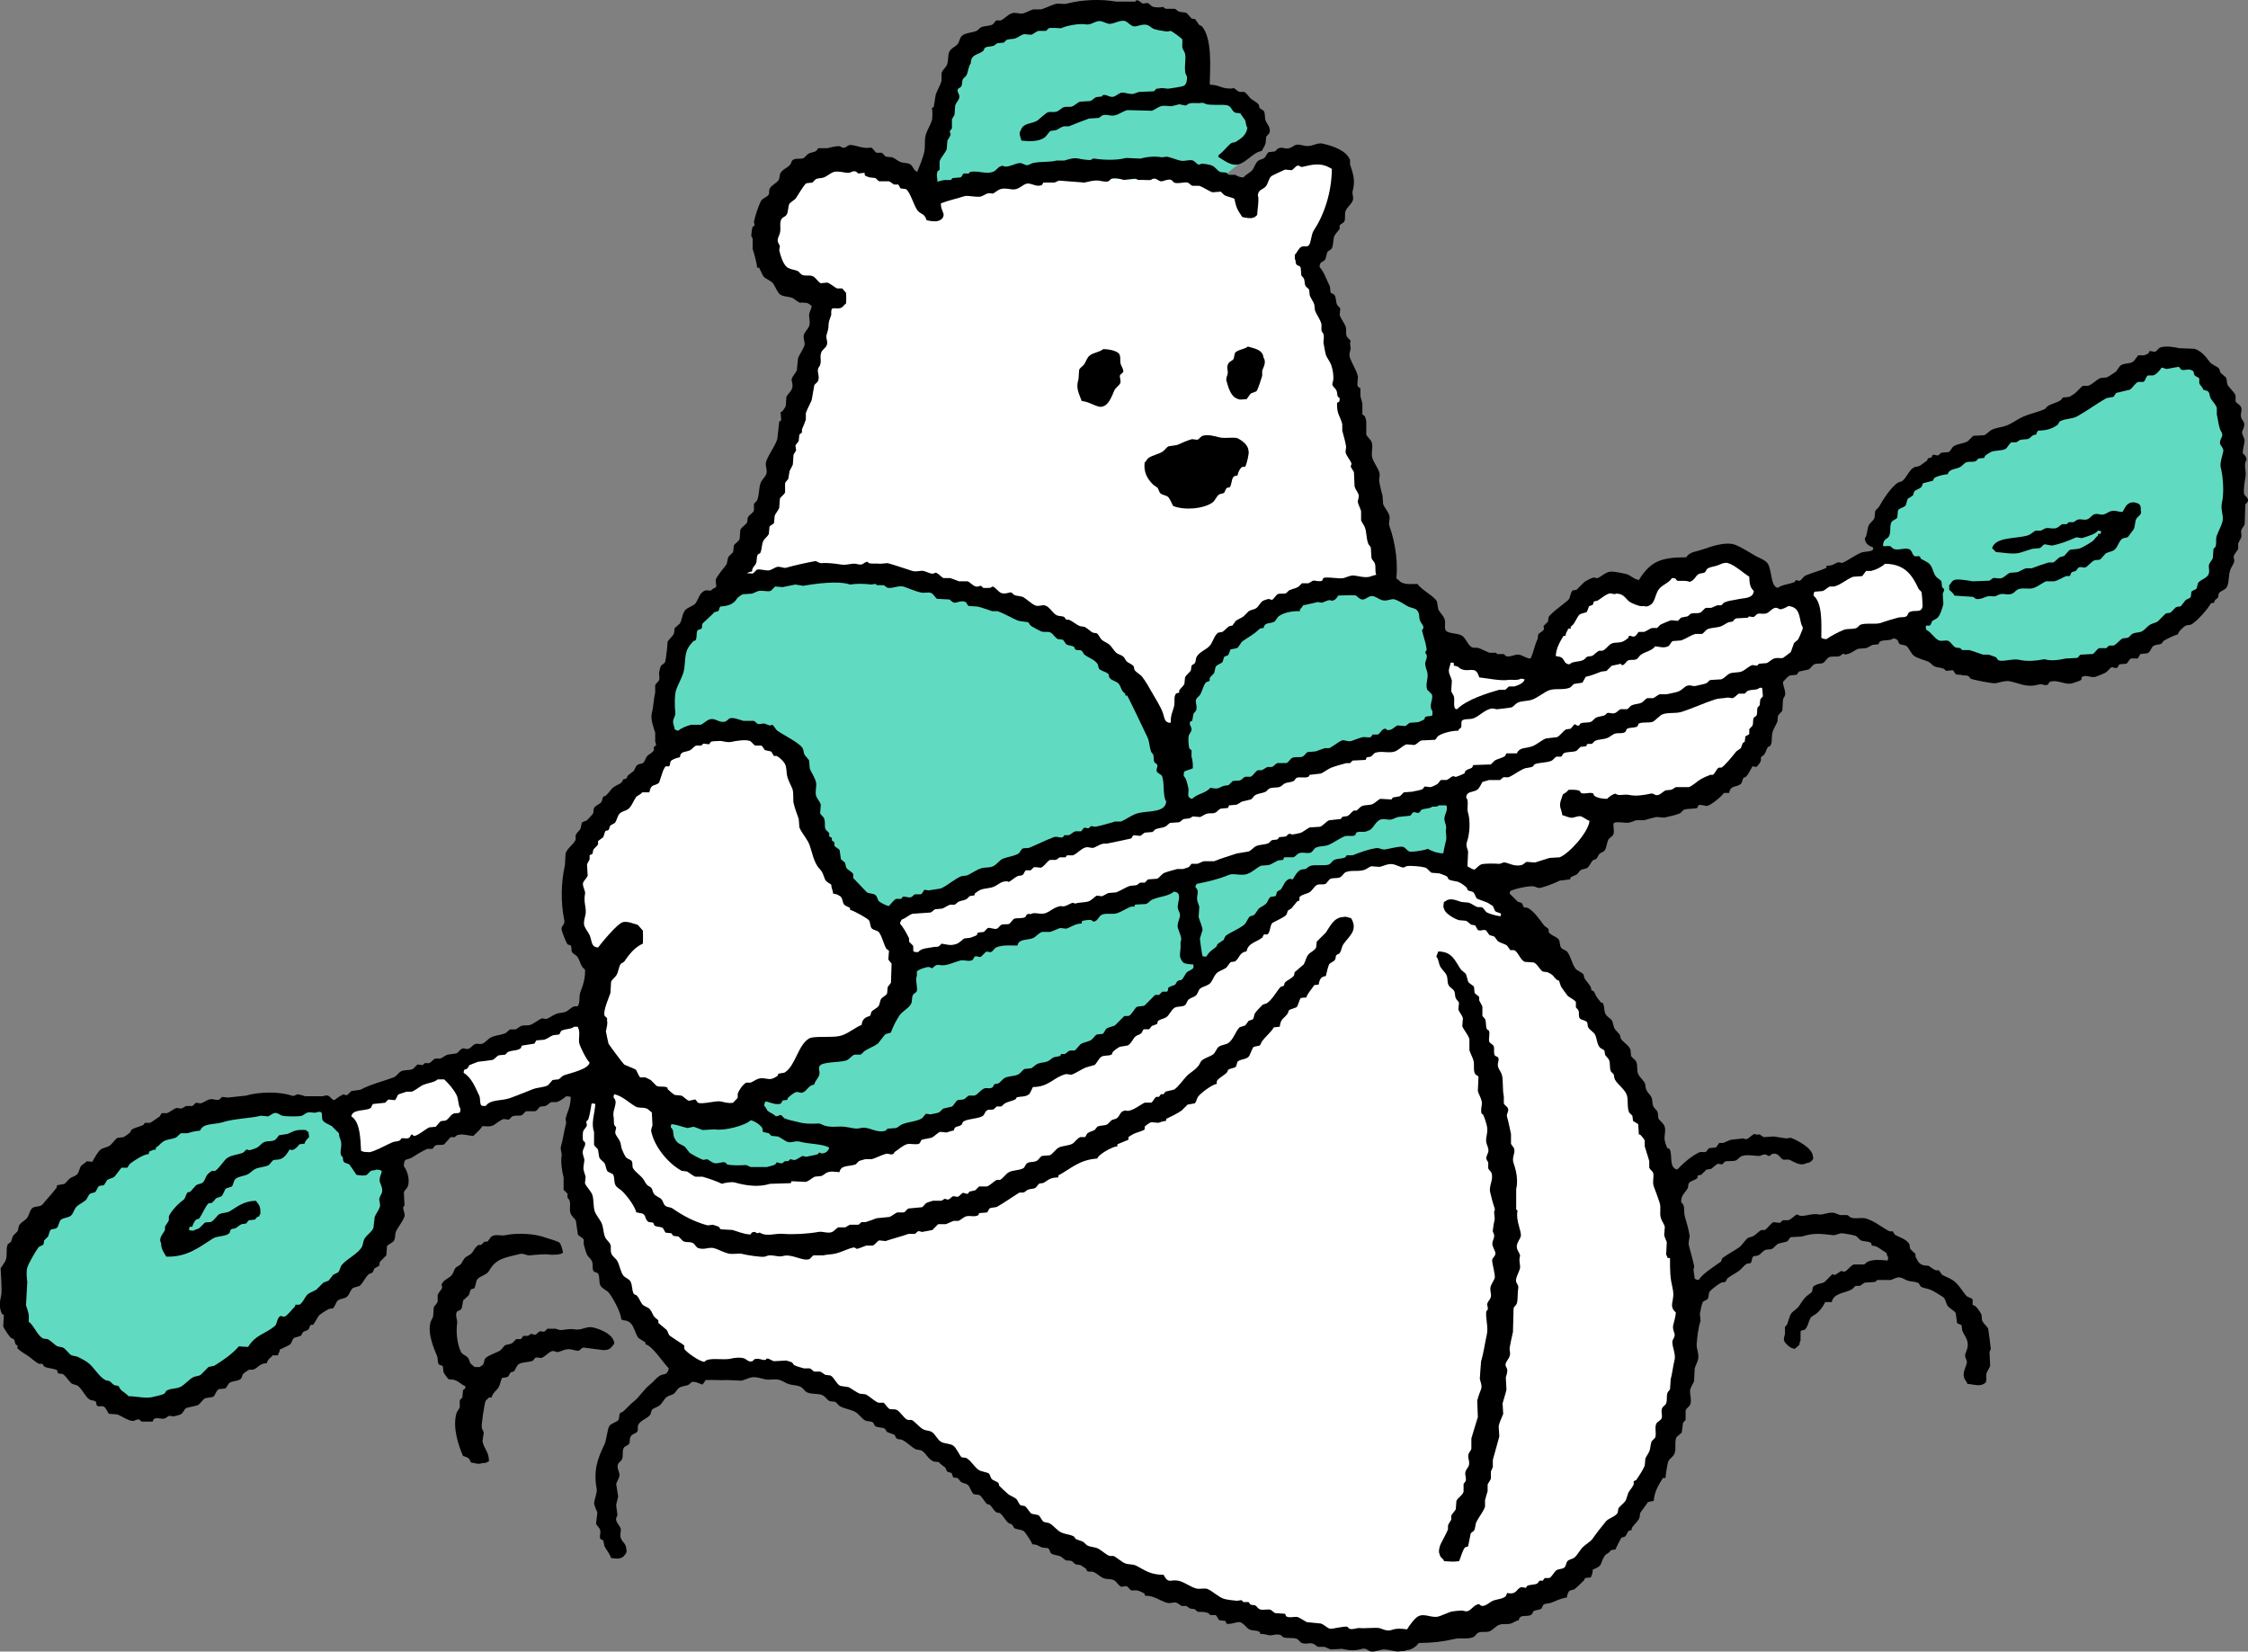 <svg viewBox="0 0 215.4 158.235" xmlns="http://www.w3.org/2000/svg"><rect x="0" y="0" width="215.4" height="158.235" fill="#808080" stroke="none"/><g fill-rule="evenodd"><path d="m88.226 17.952 2.884-9.859s1.556-3.631 2.594-4.15 6.225-2.594 9.337-2.594 8.3 0 9.856 1.037 2.075 1.556 2.075 1.556v5.187s3.631-.519 4.669 1.037c1.037 1.556 2.075 0 1.037 2.594s-1.242 2.068-1.659 2.59-2.491 2.078-2.491 2.078l-9.856 3.112-17.118 2.075-1.328-4.666z" fill="#60dbc2"/><path d="m118.602 72.936-14.006 1.037-35.274-14.006 1.556-5.706 4.15-9.337 4.176-12.873-.545-3.726-3.112-.519-1.556-3.631s0-3.112.519-4.15 2.075-3.631 2.075-3.631 1.037-.519 4.669-.519 4.669.519 4.669.519l2.304 1.559 4.959-.521 9.337-.519s6.471.414 8.163.207 4.231.684 4.231.684 3.687.665 4.205.665 2.075-3.112 3.631-3.112 2.075-.519 3.112-.519 2.594 1.037 2.594 1.556-1.037 4.669-1.037 5.187-.519 2.075-1.037 2.594-.519 1.037-.519 1.037l2.594 9.337 3.112 15.043 1.556 9.337-14.525 14.006z" fill="#fff"/><path d="m88.226 17.952c.449.018 1.045.174 1.369-.062.479-.596.004-.897.249-1.493.062-.041.124-.083.187-.124v-.809c.119-.4.551-.802.684-1.182.021-.27.041-.539.062-.809.071-.15.281-.392.311-.622.009-.069-.116-.164-.062-.311.012-.033.17-.19.187-.249v-.871c.03-.083.219-.339.249-.436.021-.29.041-.581.062-.871.076-.234.308-.491.373-.684.131-.385-.23-.576-.124-.871.038-.107.254-.17.311-.249.15-.206.066-.511.187-.747l.311-.311c.196-.339.189-.882.436-1.182.005-.89.692-.795 1.182-1.182.079-.062.096-.25.187-.311.226-.153.517-.084.809-.187.128-.045.263-.205.373-.249.207-.021.415-.041.622-.062.083-.083.166-.166.249-.249.344-.134.608-.042.933-.187.214-.095.493-.305.747-.373.228.021.456.041.684.062.196-.053.479-.307.684-.373h.747c.083-.083.166-.166.249-.249.191-.075.934-.019 1.182 0 .519-.255 1.782-.485 2.364-.373.528.101.975-.397 1.431-.311.222.042.593.219.747.249.461.09 1.102-.423 1.618-.249.252.085.471.435.809.498.307.057.84-.276 1.307-.124.205.067.429.306.622.373.417.146.842.176 1.244.249.124-.021.249-.041.373-.062.131.04.922.622 1.058.747.128.205-.01.583.062.871.044.172.209.403.249.56.145.566-.213 1.707.187 2.178.009.441-.039.663-.249.871-.203.153-1.267.251-1.555.311-.207-.021-.415-.041-.622-.062-.227.056-.264.041-.498.062-.083.083-.166.166-.249.249-.477.021-.954.041-1.431.062-.133.031-.436.167-.56.187-.328.053-.73-.131-1.058-.124-.234.005-.559.305-.747.373-.46.167-.686-.26-1.12-.124l-.062.124c-.187.021-.373.041-.56.062-.175.076-.357.309-.56.373-.332.021-.664.041-.995.062-.217.08-.495.353-.684.436-.315.137-.655-.018-.933.124-.145.075-.394.314-.56.373-.32.115-.586.028-.809.062-.308.048-.905.742-1.182.871-.638.295-1.251.188-1.493.871-.242.332-.008.652.062.995.736.083 1.672.111 2.24-.311.15-.111.411-.544.56-.622.166-.021.332-.041.498-.062.208-.082.497-.302.747-.373h.498c.55-.218 1.373-.556 1.929-.747.311-.021.622-.041.933-.062.102-.033.271-.216.373-.249.444-.142.703.118 1.182 0 .427-.105.752-.382 1.182-.498.788.021 1.576.041 2.364.062.247-.084.562-.35.871-.436.339-.094.705.007.933 0 .209-.006.641-.153.809-.187.207.041.415.083.622.124.048-.009.249-.169.311-.187.395-.116.817-.002 1.12-.062.281-.056.442.084.56.124.24.082 1.618.062 1.618.062.871.004.669.483 1.12.747.166.021.332.041.498.062 0 0 .432.617.436.622.133.206.078.579.249.747-.104.742-.607 1.039-1.12 1.369-.125.08-.313.031-.436.124-.413.315-.757.838-1.182 1.12-.021.062-.041.124-.062.187.395.236.986.68 1.493.747 1.032.135 1.727-1.168 2.675-1.307.125-.241.292-.452.373-.747.021-.207.041-.415.062-.622.053-.108.266-.234.311-.373.16-.495-.275-.886-.373-1.182-.111-.335-.013-.681-.187-.933-.124-.083-.249-.166-.373-.249-.083-.128-.027-.27-.124-.373-.2-.213-.441-.319-.684-.498-.225-.166-.422-.562-.684-.684h-.436c-.213-.07-.402-.286-.56-.373-.209.112-.838.033-1.12-.062-.315-.107-.628-.252-1.12-.249-.021-.021-.041-.041-.062-.062.04-1.659.24-4.362-.747-5.537-.046-.055-.197-.069-.249-.124-.139-.147-.227-.361-.373-.498v-.062c-.124-.021-.249-.041-.373-.062-.145-.166-.29-.332-.436-.498-.291-.154-.476-.061-.809-.187-.109-.041-.244-.211-.373-.249h-.809c-.19-.024-.199-.128-.311-.187-.143.061-.662.082-.933 0-.209-.063-.387-.33-.56-.373-.145.021-.29.041-.436.062-.12-.046-.364-.282-.498-.311-.196-.043-.174.104-.249.124 0 0-1.77.006-1.804 0-1.473-.262-3.213-.201-4.728.187-.403.103-.732-.08-1.182.062-.412.13-.884.383-1.307.498h-.747c-.273.076-.644.293-.933.373-.355.099-.744-.138-1.12 0-.426.156-.684.528-1.058.684h-.436c-.104.124-.207.249-.311.373-.384.199-.802.106-1.182.311-.112.061-.236.251-.373.311-.435.191-1.117.182-1.431.498-.196.197-.203.517-.373.747-.206.278-.651.408-.809.747-.176.377-.068.934-.249 1.307-.109.224-.402.438-.498.747v.747c-.109.388-.431.948-.56 1.307-.062.394-.124.788-.187 1.182-.062.041-.124.083-.187.124.068.14.086.885 0 1.182-.132.457-.423.877-.56 1.307-.196.615-.02 1.156-.187 1.804-.146.568-.409 1.237-.622 1.742-.206.487.195 1.134.249 1.493.021.021.041.041.062.062z"/><path d="m215.392 47.853c-.045-.235-.326-.342-.373-.56-.064-.292.06-1.202.124-1.493.154-.701-.226-1.285.124-1.742-.029-.309-.181-.484-.373-.622.013-.533.155-.794.187-1.307-.072-.142-.249-.622-.249-.622-.037-.288.295-.557.187-.995-.036-.147-.212-.339-.249-.436-.171-.451.136-.72-.062-1.12-.094-.19-.419-.329-.498-.498v-.56c-.123-.345-.562-.69-.747-.995-.128-.212-.055-.558-.187-.747-.166-.145-.332-.29-.498-.436-.127-.229-.053-.359-.249-.498-.261-.186-.624-.309-.809-.56-.38-.517-.782-1.016-1.431-1.244-.498-.021-.995-.041-1.493-.062-.426-.1-1.27-.251-1.804-.062-.159.056-.293.295-.436.373-.222.122-.416-.111-.622 0-.021.062-.041.124-.062.187-.092.059-.368.165-.436.187h-.56c-.032.021-.383.553-.498.622-.338.205-.766.113-1.12.311-.212.119-.342.434-.498.622-.037.045-.815.534-.871.56-.207.021-.415.041-.622.062-.362.136-.771.607-1.182.747h-.498c-.175.086-.606.609-.809.747-.133.09-.388.265-.498.311-.207.021-.415.041-.622.062-.062.083-.124.166-.187.249-.401.262-.831.321-1.244.56l-.311.311c-.681.289-1.297.401-1.991.684-.418.171-1.034.599-1.493.809-.525.24-.953.225-1.493.436-.287.112-.54.438-.809.56-.353.021-.705.041-1.058.062-.166.166-.332.332-.498.498-.392.265-.956.229-1.369.498-.186.121-.275.448-.498.56-.228.021-.456.041-.684.062-.096.033-.214.221-.311.249-.209.061-.346-.147-.56 0-.021.062-.041.124-.062.187-.107.078-.266.038-.373.124-.021.062-.041.124-.062.187-.019.018-.684.498-.684.498-.235.123-.414.054-.622.187-.463.294-.674.999-1.12 1.307-.124.041-.249.083-.373.124-.668.453-1.388 1.563-1.804 2.302-.075.134-.314.296-.373.436-.021.207-.041.415-.062.622-.111.33-.445.466-.56.747-.193.471-.115.877-.373 1.244.037.532.411.705.809.871-.014.144-.012.175-.062.249-.265.174-.795.111-1.12.249-.533.225-1.159.683-1.68.933-.237.114-.351-.075-.56 0-.352.126-.43.322-1.058.311v.187c-.581.302-1.332.455-1.991.747-.231.102-.374.411-.56.498-.135.063-.332-.078-.373-.062-.041.062-.083.124-.124.187-.559.243-1.152.218-1.618.56-.712-.101-.554-1.807-.995-2.364-.255-.321-.744-.474-1.12-.684-.591-.33-1.256-.784-1.929-1.058-.943-.383-2.436.185-3.173.436-.641.218-1.234.215-1.555.747-2.462-.013-3.457.421-4.542 2.178-.428-.076-.684-.344-.995-.498-.274-.135-1.254-.287-1.555-.311-.6-.048-1.008.498-1.431.622-.145.042-.248-.075-.311-.062-.294.061-.685.272-.933.436-.249.249-.498.498-.747.747-.124.021-.249.041-.373.062-.238.211-.196.726-.436.933-.359.311-1.7 1.285-1.866 1.618-.021.145-.041.29-.062.436-.145.145-.29.29-.436.436.04.121.094.233 0 .373-.103.155-.41.268-.498.436-.021.145-.041.29-.062.436-.281.534-.402 1.353-.684 1.866-.431-.04-.745-.309-1.058-.373-.452-.093-.862.288-1.307.124-.062-.062-.124-.124-.187-.187h-.622c-.041-.041-.083-.083-.124-.124h-.622c-.267-.097-.752-.352-.995-.436-.306-.105-.525.02-.747-.124-.378-.246-.514-.815-.871-1.058-.389-.264-1.109-.189-1.493-.436-.29-.186-.082-.728-.187-1.12-.106-.396-.476-.667-.622-.995-.041-.249-.083-.498-.124-.747-.264-.515-1.458-1.079-1.866-1.68-.605-.006-.999.081-1.493-.124-.22-.091-.355-.359-.622-.436h-.995c-.176-.049-.439-.266-.56-.311-.247-.091-.747.143-.933.187-.481.112-1.089-.086-1.493-.124-.33-.031-.742.187-.995.249-.394.096-1.655-.167-1.929 0-.045.027-.062.22-.124.249-.294.136-.672-.056-.871 0-.074.021-.347.222-.436.249h-.622l-.311.311c-.286.19-.615.219-.933.373-.083.083-.166.166-.249.249-.274.135-.572-.017-.871.124-.145.166-.29.332-.436.498-.134.061-.328-.044-.373-.062-.117.024-.418.11-.56.187-.251.136-.395.518-.622.684-.226.165-.506.158-.747.311-.166.166-.332.332-.498.498-.247.177-.513.252-.747.436-.104.145-.207.29-.311.436-.104.021-.207.041-.311.062-.223.143-.436.441-.684.56-.124.021-.249.041-.373.062-.345.234-.497.841-.747 1.182-.317.433-1.041.633-1.307 1.12-.123.226-.054.412-.187.622-.055.087-.26.146-.311.249-.021.145-.041.29-.062.436-.122.224-.467.436-.56.684-.021.207-.041.415-.062.622-.095.194-.382.436-.498.622v.187c-.055.077-.258.055-.311.124-.247.324-.068.774-.187 1.244-.125.495-.324.767-.311 1.493-.021.021-.041.041-.062.062-.564-.068-.517-.45-.684-.933-.214-.617-.722-1.399-1.058-1.991-.263-.463-.597-1.062-.933-1.493-.19-.244-.587-.417-.747-.684-.021-.104-.041-.207-.062-.311-.132-.193-.432-.292-.622-.436-.162-.122-.226-.364-.373-.498-.191-.173-.49-.21-.684-.373-.216-.182-.467-.645-.684-.809-.298-.223-.589-.269-.809-.56-.12-.158-.205-.401-.373-.498-.124-.021-.249-.041-.373-.062-.253-.132-.55-.444-.809-.56-.145-.021-.29-.041-.436-.062-.321-.133-.711-.479-1.058-.622h-.249c-.062-.083-.124-.166-.187-.249-.27-.14-.468-.046-.747-.187-.396-.201-.647-.809-1.12-.933-.26-.069-.593.142-.933 0-.276-.115-.808-.583-1.058-.747-.261-.171-.624-.115-.933-.249-.086-.037-.222-.234-.311-.249-.12-.02-.572.192-.933.062-.284-.102-.565-.554-.809-.622-.041-.011-.231.122-.249.124-.037.006-.608.028-.684 0-.062-.062-.124-.124-.187-.187-.135-.031-.288.116-.498.062-.332-.086-.531-.4-.809-.498h-.809c-.227-.071-.594-.243-.871-.311h-.622c-.224-.098-.435-.404-.684-.498-.161-.067-.196.127-.498.062-.235-.05-.539-.211-.747-.249-.317-.058-.665.123-1.058 0-.77-.241-1.654-.555-2.364-.747-.249.021-.498.041-.747.062-.235-.05-.753.024-1.058-.062-.041-.041-.083-.083-.124-.124-.192-.025-.388.205-.56.249-.205.052-.444-.049-.56-.062-.506-.057-.878.172-1.493.062-.44-.079-1.32-.176-1.742-.124-.318.038-.479-.223-.684-.187-.743.132-1.945.39-2.737.622-.299.088-.612-.169-.933-.062-.165.055-.493.264-.684.311-.302.075-.942-.154-1.182-.062-.13.049-.283.321-.436.373-.373-.021-.747-.041-1.12-.062-.253.078-.471.341-.684.436h-.249c-.124.166-.249.332-.373.498-.142.089-.312-.009-.498.062-.291.112-.555.468-.809.622-.311.189-.651-.046-.933.124-.453.274-.504.746-.809 1.182-.183.261-.847.387-1.058.747-.228.39-.212.763-.436 1.182-.166.145-.332.29-.498.436-.021.166-.041.332-.062.498-.118.284-.465.56-.622.809.032.053-.151 1.784-.249 1.991-.124.104-.249.207-.373.311-.114.201-.142.459-.187.684-.028.14.089.432 0 .684-.06.169-.314.328-.373.498v.684c-.155.648-.161 1.37-.311 1.929-.175.649.184 1.528.311 1.929v.871c.011.076.123.221.062.373-.062.041-.124.083-.187.124v.311c-.132.282-.527.389-.684.622-.169.251-.13.39-.373.622-.087.057-.348.069-.436.124-.264.134-.275.378-.436.622-.187.145-.373.29-.56.436-.082.107-.081.234-.187.311-.083.021-.166.041-.249.062-.083.077-.091.242-.187.311-.25.182-.483.252-.747.436-.236.164-.511.616-.747.809-.079.065-.195.04-.249.124-.109.169-.073.341-.187.498-.155.214-.562.316-.684.56-.106.211-.011.389-.124.56-.048.072-.493.575-.56.622-.144.102-.403.108-.498.249-.041.187-.083.373-.124.56-.077.15-.364.395-.436.56-.083.192.023.407-.062.56-.25.448-.737.726-.933 1.244-.021.373-.041.747-.062 1.12-.379 1.667-.41 3.601-.062 5.288.094.455-.34.504-.249.933.039.186.438 1.24.56 1.369.068.072.26.036.311.124.119.208.017.428.124.622.102.183.382.274.498.436.301.421.309.96.747 1.244.027.818-.179 1.464-.436 2.115-.176.445-.013.991-.249 1.369-.104.069-.286-.005-.436.062-.211.095-.514.409-.747.498-.347.132-.531.066-.871.187-.323.115-.677.414-.995.498-.124-.021-.249-.041-.373-.062-.268.073-.788.5-1.12.622-.303.111-.612-.013-.933.124-.112.048-.349.264-.498.311h-.498c-.171.06-.33.304-.498.373-.469.195-1.004.186-1.431.436-.218.127-.499.474-.747.56-.323.112-.427-.082-.747.062-.219.099-.352.365-.622.436s-.349-.131-.622 0c-.152.073-.345.364-.498.436-.29.041-.581.083-.871.124-.199.07-.485.306-.684.373h-.498c-.152.069-.384.362-.56.436h-.436c-.062.062-.124.124-.187.187-.166-.021-.332-.041-.498-.062-.145.145-.29.29-.436.436-.363.166-.845.04-1.182.249-.234.145-.386.449-.684.56-1.136.421-2.188.654-3.173 1.182-.29.041-.581.083-.871.124-.124.124-.249.249-.373.373-.14.064-.307-.041-.373-.062-.224.093-.679.388-.871.56-.325-.074-.363-.345-.622-.436-.166-.058-.427.048-.498.062h-1.68c-.06-.019-.628-.206-.747-.187-.104.017-.303.216-.56.124-1.124-.4-3.157-.364-4.355 0-.581.062-1.161.124-1.742.187-.187-.021-.373-.041-.56-.062-.083.083-.166.166-.249.249-.389.132-.576-.127-.995 0-.221.067-.553.3-.809.373-.145-.021-.29-.041-.436-.062-.095.034-.248.269-.373.311h-.56c-.144.042-.353.213-.498.249-.145-.021-.29-.041-.436-.062-.273.075-.63.399-.933.498h-.498c-.062.104-.124.207-.187.311-.155.119-.799.562-.933.622h-.498c-.041.062-.083.124-.124.187-.396.211-.839.236-1.182.498-.021.062-.041.124-.062.187-.109.126-.545.437-.684.498-.187.021-.373.041-.56.062-.258.161-.491.558-.747.747-.211.156-.704.231-.871.373-.311.266-.596.827-.809 1.182-.166-.021-.332-.041-.498-.062-.187.145-.373.29-.56.436-.177.254-.198.684-.436.871-.207.162-.486.2-.684.373-.156.136-.321.39-.498.498-.228.041-.456.083-.684.124-.021.083-.041.166-.062.249-.387.527-.889 1.039-1.307 1.555-.258.32-.716.162-.995.373-.257.195-.304.664-.498.933-.184.255-.566.42-.747.684-.14.204-.062.37-.187.622-.145.145-.29.29-.436.436-.062.187-.124.373-.187.56-.104.083-.207.166-.311.249-.202.42-.019 1.029-.187 1.493-.083.229-.378.601-.498.809.002.004.153 2.169.062 2.551-.141.591-.226 1.223.062 1.804.062.041.124.083.187.124-.021.353-.041.705-.062 1.058.063.241.571.981.747 1.12.103.081.24.08.311.187.041.145.083.29.124.436.062.041.124.083.187.124v.311h.062c.14.181.656.485.871.622.34.217.761.636 1.12.809h.311c.099.042.121.205.187.249.311.207.94.171 1.244.373.077.051.001.188.062.249.125.125.326.032.498.124.261.141.57.684.809.871.181.141.445.121.622.249.398.286.751 1.104 1.12 1.307.245.134.469.04.622.249.021.104.041.207.062.311.162.178.44.006.684.124.218.105.35.565.498.684.27.021.539.041.809.062.336.131 1.062.631 1.493.622.165-.003.38-.214.622-.124l.187.187h1.058c.044-.027.066-.216.124-.249.366-.208.65.066 1.058-.062.114-.036.303-.216.436-.249.124.021.249.041.373.062.137-.027.491-.107.684-.187.262-.108.325-.478.56-.622.353-.083.705-.166 1.058-.249.292-.137.475-.534.747-.684.249-.041.498-.083.747-.124.238-.138.287-.609.56-.747.207-.021.415-.041.622-.062.165-.111.25-.454.436-.56.34-.194.785-.124 1.058-.373.13-.119.103-.388.249-.498.124-.094.445-.335.56-.373h.373c.493-.178.581-.603 1.307-.622.077-.401.355-.488.56-.747h.498c.059-.283.155-.24.187-.56.151-.071.917-.416.995-.498.149-.157.199-.498.373-.622.207-.062.415-.124.622-.187.121-.071.143-.291.249-.373.145-.113.382-.114.498-.249.124-.145.089-.329.249-.436h.187c.155-.116.443-.819.684-.995.265-.194.648-.441.933-.56h.249c.271-.147.305-.659.56-.809.288-.17.561-.128.809-.311.267-.197.338-.686.622-.871.207-.062.415-.124.622-.187.323-.281.568-.884.871-1.12.109-.085.287-.084.373-.187.088-.105.084-.286.187-.373.145-.083.29-.166.436-.249.021-.124.041-.249.062-.373l.622-.622c.021-.29.041-.581.062-.871.123-.225.557-.307.684-.56.147-.293.054-.579.187-.871.198-.437.653-.951.809-1.431.062-.191-.101-.595-.124-.747-.035-.224.094-.221.124-.311-.021-.415-.041-.83-.062-1.244.062-.211.298-.363.373-.56.244-.638-.071-1.595-.373-1.929-.011-.866.315-.557.809-.871.401-.256.987-.616 1.431-.809h.498c.083-.104.166-.207.249-.311.307-.142.597.004.871-.124.207-.228.415-.456.622-.684h.373c.055-.019.194-.168.249-.187.548-.185.951.046 1.555.062.311-.3.63-.562.871-.933.425.006.774.095 1.12-.124.251-.16.613-.48.933-.56.145.021.29.041.436.062.169-.045.254-.257.373-.311.322-.147.619-.001.933-.124.124-.124.249-.249.373-.373h.871c.271-.079.31-.326.498-.436.166-.021.332-.041.498-.062.164-.062.404-.31.56-.373h.498c.345-.094.681-.35.933-.56.192.003.319.022.436.062-.005.984-.348 1.418-.498 2.115.021.124.041.249.062.373-.175.605-.31 1.627-.498 2.24-.095.31.098.638.062.871-.107.699.051 1.6.187 2.115v1.182c.124.124.249.249.373.373v.373c.019.056.167.193.187.249.16.442-.06.824.124 1.307.096.251.395.441.498.684.062.435.124.871.187 1.307.097.157.479.286.56.498v.436c.05.153.226.832.311.995.115.221.4.383.498.684.106.33-.025.595.124.871.076.14.36.13.436.249.211.331.049.872.249 1.182.186.287.613.422.809.684.393.527 1.113 1.792 1.182 2.551.128.025.12.015.187.062 1.024.036.99 1.047 1.431 1.68.028.04.607.384.684.436v.187c.653.109 1.751 1.834 2.24 2.302-.141.751-.505.453-.933.747-.305.209-.554.571-.871.809-.585.439-.982 1.175-1.555 1.618-.397.306-.679.698-1.058.995-.08.063-.197.039-.249.124-.128.212-.047.485-.187.684-.09.128-.671.321-.809.498-.238.305-.296 1.391-.498 1.804-.703 1.442-1.069 2.543-.747 4.293.058.315-.219.998-.249 1.307-.02.209.255.771.311.933-.041.353-.083.705-.124 1.058.059.2.311.388.373.56.134.369-.113.684.062.933.035.05.209.063.249.124.041.187.083.373.124.56.144.294.556.796.622 1.12.453.06.789.148 1.182-.124.102-.07.014-.12.187-.187.039-.139.046-.164.124-.249-.004-.923-.347-.797-.56-1.369-.104-.28.047-.666 0-.871-.054-.24-.36-.498-.436-.809-.058-.241.095-.371.124-.498-.041-.311-.083-.622-.124-.933.02-.258.162-.624.187-.871-.062-.394-.124-.788-.187-1.182.061-.207.266-.529.311-.747.075-.36-.315-.759-.124-1.182.055-.122.316-.289.373-.436.156-.402-.025-.805.187-1.12.108-.161.397-.192.498-.373.112-.202-.018-.466.187-.747.137-.187.406-.211.56-.373.169-.177.005-.432.124-.684.201-.426.829-.584 1.12-.933.138-.166.079-.428.249-.56.214-.166.478-.198.684-.373.256-.217.412-.606.684-.809.183-.136.519-.182.684-.311.175-.136.306-.436.498-.56.287-.186.623-.153.933-.311.089-.045.181-.217.311-.249.306-.076.745.184.995.249.104-.145.207-.29.311-.436.723-.03 1.487.045 2.053 0 .456.021.913.041 1.369.062.291-.073.637-.243.933-.311.425-.098.995.115 1.369.187.465.089.851-.089 1.369.062.245.071.563.291.809.373.489.163.849.088 1.244.311.182.102.358.409.56.498.52.229 1.106.058 1.555.311.177.1.366.401.56.498.222.11.399.017.622.124l.373.373c.465.267 1.01.307 1.493.56.327.171.62.617.933.809.214.131.518.056.747.187.119.068.143.299.249.373.202.142.703.107.933.249.062.104.124.207.187.311l.684.249c.119.08.146.284.249.373.124.107.335.054.498.124.444.193.834.622 1.244.871.198.12.504.07.684.187.401.261.592.776 1.058.995.223.105.405.01.622.124v.062c.187.145.373.29.56.436.083.106.083.294.187.373.136.104.335.051.436.187.041.124.083.249.124.373.145.021.29.041.436.062.104.124.207.249.311.373.246.147.495.123.684.311.229.227.297.686.56.871.166.021.332.041.498.062.292.156.502.645.747.871.083.021.166.041.249.062.257.187.4.585.684.747.104.021.207.041.311.062.266.186.552.731.809.933.121.096.27.08.373.187.062.104.124.207.187.311.319.177.656.106.933.311.148.109.75 1.048.809 1.244.514.015.61.199.933.311.187.021.373.041.56.062.171.096.169.388.311.498.257.198.646.157.933.311.115.062.405.373.56.373.711.003.418.119.871.373.145.021.29.041.436.062.101.049.397.271.56.373.021.062.041.124.062.187.204.127.482.024.684.124.274.136.613.444.871.56.321.144.646.05.995.187.267.105.438.488.684.622.187.101.337-.106.622 0 .124.124.249.249.373.373h.56c.277.068.542.192.747.311v.187c.992.027 1.364.458 2.115.684.396.12.599-.098.933 0 .147.043.377.262.498.311h.436c.08.031.28.211.373.249.145.021.29.041.436.062.074.029.236.246.311.249.357.013.627-.021.995.124l.187.187h.498c.165.077.235.406.373.498.187.021.373.041.56.062.064.036.075.215.124.249.241.163 1.026-.198 1.307-.124.339.089.592.531.871.684.293.161.743.065.995.249.047.067.039.058.062.187.346 0 .62.074.809.124.331.088.672-.187 1.182 0l.187.187c.422.165.982-.006 1.369.187.139.069.258.313.436.373.473.159.651-.058 1.058.062.173.051.364.257.498.311h.622c.149.05.415.201.622.249.353-.021.705-.041 1.058-.062.776.188 1.285.181 1.929 0 .373-.105.566.206.809.249.451.079.96-.222 1.369-.187.502.043 1.142.247 1.369.187.311-.083.495.039.684-.124.51.004.987-.394 1.182-.684 1.25-.008 2.311-.124 3.36-.373.741-.176 1.227.054 1.866-.187.21-.079.299-.361.498-.436.372-.139.719.006 1.058-.124.329-.127.6-.504.933-.622.414-.147.686.001 1.12-.124.264-.077.42-.265.747-.311.134-.685.792-.226 1.244-.56.076-.056.098-.254.187-.311.23-.148.53-.094.747-.249.062-.124.124-.249.187-.373.221-.148.486-.088.747-.187.428-.163.934-.431 1.493-.498.033-.197.083-.389.187-.56.118-.195.366-.123.56-.249.129-.084.815-.736.933-.871.021-.062.041-.124.062-.187.187-.021.373-.041.56-.062.102-.249.184-.396.187-.747 1.071-.39.643-.63 1.182-1.369.106-.145.379-.188.56-.498.145-.021.29-.041.436-.062.015-.073.526-1.091.56-1.12.124-.041.249-.083.373-.124.155-.173.186-.421.373-.56.083-.021.166-.041.249-.062v-.187c.202-.319.613-.64.747-.995.021-.145.041-.29.062-.436.202-.327.53-.717.747-1.058.187-.041.373-.083.56-.124.048-.854.462-1.523.871-2.178h.249c.02-.31.184-1.489.311-1.68.16-.24.443-.367.56-.684.18-.489-.031-1.116.187-1.555.166-.145.332-.29.498-.436.041-.311.083-.622.124-.933.041-.086.212-.187.249-.311v-.871c.072-.235.353-.362.436-.56.184-.441-.073-1.103 0-1.431.052-.234.288-.595.373-.809.021-.415.041-.83.062-1.244.067-.218.249-.566.311-.809.144-.561-.159-1.073-.124-1.493.06-.722.14-1.558.373-2.24-.021-.228-.041-.456-.062-.684.071-.27.118-.731.249-1.058.09-.224.386-.204.498-.373.133-.201.056-.498.187-.684.161-.23.854-.736 1.12-.871.124-.021.249-.041.373-.062.103-.088.136-.288.249-.373.344-.259.706-.431 1.058-.684.257-.185.478-.514.747-.684.124-.021.249-.041.373-.062.148-.124.092-.498.249-.622.146-.116.309-.034.498-.124.205-.098.437-.41.622-.498.249-.118.464-.021.684-.124.231-.108.371-.396.622-.498.233-.094.689-.122.871-.249.106-.074.173-.311.311-.373.353-.021.705-.041 1.058-.062 1.198-.37 1.799-.266 3.049-.124.105.012.541-.157.684-.187.133-.028 1.281.18 1.431.249.164.076.342.365.498.436.224.101.629.077.871.187.207.094.096.222.187.311.124.021.249.041.373.062.326.159.675.437.995.622.056.149.091.329.187.436-.012.162-.028.211-.062.311-.7-.059-1.293-.147-1.929.124-.088.038-.238.22-.311.249h-.995c-.318.115-.573.563-.871.684-.135.055-.261-.079-.311-.062-.17.058-.456.317-.622.373-.134.045-.188-.084-.249-.062-.249.249-.498.498-.747.747-.335.182-.684.16-.995.373-.225.154-.112.358-.249.622-.166.124-.332.249-.498.373-.303.294-.498.64-.747.995-.118.169-.595.499-.684.622-.233.32-.267.748-.436 1.12-.062.062-.124.124-.187.187v.684c-.069.277-.193.555 0 .809.117.156.378.416.56.498.072.051.287.095.373.124.145-.124.29-.249.436-.373.026-.13.059-.341.124-.436v-.871c.072-.142.335-.077.436-.187.295-.322.288-.642.498-1.058.093-.185.392-.308.56-.436.355-.269.669-.694.871-1.12h.622c.174-.848 1.171-.84 1.866-1.182.158-.078.303-.311.436-.373h.373c.178-.056.348-.259.498-.311.332-.021.664-.041.995-.062.062-.062.124-.124.187-.187h1.307c.206-.061.581-.3.871-.249.288.05.514.24.747.311.417.128.719.059 1.058.249.062.104.124.207.187.311.284.183.617.173.933.311.371.163.834.449 1.182.684.28.189.259.502.436.809.17.296.649.473.809.747.041.311.083.622.124.933.074.133.363.115.436.249.021.166.041.332.062.498.143.345.398.646.498 1.058.114.472-.103.894-.187 1.12-.153.415.194.584.124.933-.066.329-.435.92-.249 1.431.063.172.247.363.311.56.498.024 1.15.266 1.555 0 .475-.231.107-.601.311-1.12.068-.173.251-.389.311-.622-.021-.435-.041-.871-.062-1.307.002-.006.124-.307.124-.311 0 0-.227-1.883-.249-1.929-.108-.226-.466-.507-.56-.747-.101-.258-.008-.459-.124-.684-.098-.189-.388-.608-.56-.747-.075-.061-.206-.039-.249-.124v-.498c-.116-.175-.487-.209-.622-.373-.391-.477-.783-1.165-1.307-1.493-.351-.22-.608-.283-.995-.498-.104-.145-.207-.29-.311-.436h-.311c-.167-.07-.521-.307-.684-.436-.857.005-.975-.327-1.244-.871v-.249c-.059-.081-.435-.368-.498-.498-.1-.206-.013-.338-.124-.498-.343-.489-.845-.544-1.369-.871-.062-.104-.124-.207-.187-.311h-.311c-.713-.355-1.288-.878-2.115-1.182-.573-.211-1.007.04-1.555-.124-.127-.038-.266-.212-.373-.249h-.684c-.12-.03-.415-.162-.498-.187-.571-.171-1.128.227-1.618.124-.721-.152-1.526.385-1.991 0-.331.119-.523.455-.871.56h-.498c-.098.035-.212.216-.311.249-.207-.021-.415-.041-.622-.062-.191.07-.6.643-.809.747h-.311c-.249.102-.524.415-.747.56-.185.12-.456.107-.622.249-.282.242-.507.662-.809.871-.54.374-1.04.612-1.555.995-.103.076-.089.303-.187.373-.661.472-1.672 1.084-2.115 1.742-.233-.023-.231-.048-.373-.124-.041-.29-.083-.581-.124-.871.007-.047.093-.228.062-.373-.139-.651-.352-1.351-.498-1.929-.087-.346.103-.736.062-.995-.1-.636-.281-1.189-.436-1.742-.182-.648.084-1.044-.373-1.431.012-.719.379-.875.622-1.307.095-.168.023-.335.124-.498.151-.243.613-.291.809-.498.06-.064-.009-.193.062-.249.104-.021.207-.041.311-.062.166-.166.332-.332.498-.498.145-.021.29-.041.436-.062.201-.115.454-.431.684-.498.124.021.249.041.373.062.122-.034.173-.212.249-.249.28-.135.747-.014 1.058-.124.22-.079.38-.363.622-.436.499-.15 1.127-.02 1.555 0 .316.015.391-.205.747-.124.071.016.187.146.311.124.043-.008.205-.174.249-.187.585-.168.745.336.995.498.178.115.446-.02.684.062.317.109 1.022.673 1.618.311.377.007.792-.396.622-.622-.025-.821-1.467-1.551-2.115-1.804-.145.021-.29.041-.436.062-.375-.069-.868-.118-1.182-.187-.332.021-.664.041-.995.062-.057-.021-.317-.233-.373-.249-.176-.05-.259.114-.436-.062-.36.077-.507.408-.809.498-.154.046-.229-.054-.311-.062-.394.041-.788.083-1.182.124-.202.058-.563.239-.747.311h-.373c-.145.08-.182.363-.373.436-.207.021-.415.041-.622.062-.104.124-.207.249-.311.373h-.56c-.778.34-1.616 1.092-2.178 1.68-.851-.189-.394-1.47-.747-1.991-.062-.021-.124-.041-.187-.062-.114-.184-.2-.475-.249-.684-.124-.533.169-1.004-.062-1.493-.102-.216-.454-.473-.56-.684-.021-.187-.041-.373-.062-.56-.079-.24-.356-.402-.436-.622-.131-.362-.023-.582-.187-.871-.216-.38-.524-.496-.56-1.12-.02-.353-.524-.705-.684-1.058-.158-.347-.036-.821-.187-1.182-.083-.198-.411-.38-.498-.56-.021-.207-.041-.415-.062-.622-.195-.451-.706-.676-.933-1.058-.021-.104-.041-.207-.062-.311-.145-.222-.422-.441-.56-.684-.062-.228-.124-.456-.187-.684-.189-.288-.547-.384-.684-.747-.119-.315-.052-.753-.249-.995h-.124c-.134-.138-.335-.413-.436-.56-.132-.193-.16-.393-.311-.56-.062-.021-.124-.041-.187-.062-.021-.104-.041-.207-.062-.311-.16-.295-.453-.594-.622-.871-.021-.104-.041-.207-.062-.311-.163-.258-.627-.359-.809-.622-.321-.464-.415-1.094-.747-1.555-.133-.185-.515-.254-.622-.436-.145-.246-.061-.614-.249-.809-.244-.254-.758-.375-.933-.684v-.249c-.084-.153-.332-.238-.436-.373-.445-.578-.916-1.313-1.555-1.68-.124-.021-.249-.041-.373-.062-.117-.073-.088-.286-.187-.373-.133-.118-.274-.086-.436-.187l-.747-.747c.014-.144.012-.175.062-.249.229-.161 1.854-.554 2.302-.436.146.039.341.196.622.124.556-.141 1.319-.438 1.804-.684.332-.041.664-.083.995-.124.021-.062.041-.124.062-.187.191-.143.428-.171.622-.311.104-.124.207-.249.311-.373.216-.139.49-.099.684-.249.18-.139.293-.438.436-.622.112-.145.292-.131.436-.249.083-.145.166-.29.249-.436.121-.128.388-.182.498-.311.203-.239.214-.758.373-1.058.109-.205.411-.293.498-.56.112-.345-.123-.933.062-1.058.197-.134 1.036.006 1.244 0 .346-.009.606-.18.871-.249h.747c.307-.081.817-.235 1.182-.311.249.021.498.041.747.062.443-.111 1.125-.228 1.555-.436l.311-.311c.315-.141 1.148-.077 1.307-.187.051-.036.055-.217.124-.249.247-.115.646.099.809.062.431-.097 1.383-.896 1.618-1.244h.498c.166-.812.694-.484 1.12-.871.152-.138.128-.383.249-.56.052-.076.187-.061.249-.124.252-.261.431-.684.622-.995.124.021.249.041.373.062.181-.192.34-.335.436-.622v-.311c.104-.083.207-.166.311-.249.164-.23.205-.519.373-.747.062-.021.124-.041.187-.062.276-.395.095-.808.249-1.369.085-.311.325-.662.436-.933.1-.246 0-.483.124-.684.081-.132.307-.277.373-.436.021-.353.041-.705.062-1.058.021-.084.171-.313.187-.373.106-.412-.174-.829-.187-1.307.197-.187.418-.522.684-.622.207-.021.415-.041.622-.062.077-.051.151-.261.249-.311.29-.062.581-.124.871-.187.213-.09.371-.406.56-.498.304-.147.699.01.933-.187.169-.142.282-.399.498-.498.309-.141.68.019 1.058-.124.035-.013.188-.17.249-.187.131-.037.203.04.249.062.123-.026.411-.108.56-.187.165-.087.491-.307.684-.373.249-.021.498-.041.747-.062.219-.062.441-.246.622-.311.187-.021.373-.041.56-.062.041-.083.083-.166.124-.249.418-.227.974-.036 1.307-.311.577.104.364.3.622.56.187.041.373.083.56.124.352.222.472.771.809.995.422.282.882.351 1.369.56.19.082.373.348.56.436.321.15.627.098.933.249.062.062.124.124.187.187.207-.021.415-.041.622-.062.171.06.186.296.311.373.172.106.522.025.684.124.521-.016.531.048.747.311.101.081 2.118.508 2.426.436.356-.084.948-.263 1.307-.187 1.057.224 1.646.638 2.8.311.353-.1.571.181.871 0 .06-.036.088-.214.187-.249.762-.269 1.453.348 2.178.124.1-.031.715-.216.809-.311.084-.086.006-.253.124-.311.411-.2.864.149 1.307 0 .158-.053.83-.324.995-.436.145-.145.29-.29.436-.436.287-.1.356.137.622 0 .062-.104.124-.207.187-.311.228-.021.456-.041.684-.062.148-.11.251-.415.436-.498h.622c.114-.066.17-.353.311-.436.207-.021.415-.041.622-.062.324-.137.36-.521.56-.684.209-.171.566-.11.809-.249.062-.083.124-.166.187-.249.202-.139 1.12-.602 1.369-.622.065-.298.562-.759.809-.871.145-.021.29-.041.436-.062.519-.246 1.661-1.528 1.929-2.053.104-.021.207-.041.311-.062.067-.378.208-.282.373-.498.021-.124.041-.249.062-.373.181-.305.66-.318.809-.684.213-.526.104-1.046.311-1.618.089-.244.318-.517.373-.809-.021-.145-.041-.29-.062-.436.071-.292.353-.518.436-.747v-.498c.061-.191.273-.459.311-.684.033-.196-.087-.351 0-.622.062-.193.253-.343.311-.56.021-.622.041-1.244.062-1.866.058-.139.303-.212.249-.498z"/><path d="m58.86 128.732c-.028-.898-1.389-1.404-2.053-1.555-.614-.14-1.114.317-1.742.187-.354-.074-.942.021-1.244.062-.289.04-.613-.181-.684-.124h-.684c-.083.083-.166.166-.249.249-.187.09-.31-.014-.436 0-.179.02-.318.262-.436.311-.129.054-.347-.061-.373-.062-.179-.011-.26.149-.373.187h-.436c-.071.043-.153.27-.249.311h-.436c-.124.124-.249.249-.373.373-.225.151-.496.106-.747.249-.124.145-.249.29-.373.436-.466.305-1.02.395-1.431.747-.171.147-.124.418-.249.622-.061.099-.233.147-.311.249h-.498c-.124-.104-.249-.207-.373-.311-.146-.219-.141-.443-.311-.622-.161-.17-.517-.288-.622-.498-.376-.751-.498-1.888-.373-2.8.034-.249-.182-.67-.062-.995.072-.195.333-.171.436-.311.148-.2.124-.692.249-.933h.062c.11-.164.354-.291.436-.436.13-.23.058-.409.249-.56.083-.021.166-.041.249-.062.186-.225.141-.65.311-.871.266-.346.903-.416 1.12-.809.688-1.242 1.577-1.26 2.924-1.618.417-.111.638.163.995.124.384-.041 1.703-.16 1.866-.062.542.012 1.012.017 1.307-.187-.039-.261-.162-.739-.311-.933-.101-.168-1.065-.403-1.307-.498-1.028-.405-2.784-.493-3.92-.249-.425.091-.919-.14-1.307.124-.153.104-.264.405-.436.498h-.249l-.311.311h-.249c-.291.157-.425.48-.622.747-.174.235-.566.319-.747.56-.155.207-.234.468-.436.622-.142.109-.344.162-.436.311-.142.23-.156.421-.311.622-.269.35-.83.462-.995.933.021.104.041.207.062.311-.077.182-.363.463-.436.684v.622c-.066.231-.298.397-.373.56-.021.29-.041.581-.062.871-.046.174-.204.402-.249.56-.315 1.109.373 2.631.622 3.235.127.308-.004.587.187.809.083.096.309.064.373.187.021.187.041.373.062.56.077.158.309.474.436.622.181.141.348.032.622.124.381.128.695.456 1.058.622-.048.336-.152.191-.249.373-.021.228-.041.456-.062.684-.083.083-.166.166-.249.249v.684c-.053.17-.259.385-.311.56-.414 1.399.222 3.176.622 4.106.438.141.621.179.747.622.313.033.803.23 1.058.062.393.003.473-.054.684-.187-.013-.961-.496-1.163-.622-1.929.041-.27.083-.539.124-.809-.018-.069-.163-.335-.187-.436-.075-.316.268-2.429.373-2.613l.311-.311h.249c.098-.452.533-.71.684-.995.155-.294.192-.602.311-.871.127-.048.422-.037.56-.124.115-.073.178-.345.311-.436.083-.021.166-.041.249-.062.236-.226.243-.589.56-.747.367-.183.948-.121 1.307-.311.062-.083.124-.166.187-.249.208-.099.513.039.622 0 .316-.112.634-.495.933-.622.282-.12.446.09.622.062.363-.058.759-.37 1.307-.249.095.021.582.157.684.124.117-.037.315-.271.436-.311l1.929.249c.683.008.765-.263 1.058-.622z"/><path d="m144.717 91.03h.373c.403.201.554.903.995 1.12.29.021.581.041.871.062.39.167.542.663.871.871.145.021.29.041.436.062.614.247.537.409.933.747.062.021.124.041.187.062.062.187.124.373.187.56.027.056.553.794.622.871.153.171.703.405.809.622v.498c.03.074.217.219.249.311.092.266-.028.543.124.747.138.185.555.172.684.373.107.166.025.313.124.498.142.263.569.46.684.747.168.418.161.876.436 1.182.11.122.351.163.436.311.021.124.041.249.062.373.08.182.295.327.373.498.149.324.022.754.187 1.12l.249.249c.087.162.029.312.124.498.251.489.905.91 1.12 1.431.208.503.018 1.215.249 1.742l.311.311c.021.166.041.332.062.498.166.104.332.207.498.311.021.332.041.664.062.995h.124c.115.136.376.418.436.56v.56c.12.438.323.991.436 1.431v.622c.061.182.316.329.373.498.103.305-.099.889.062 1.307.155.401.418 1.108.56 1.555.165.522-.043.947.124 1.493.075.244.311.565.373.809-.021.27-.041.539-.062.809.052.227.201.487.249.684-.021.394-.041.788-.062 1.182.033.093.107.102.124.311h.187c.021.021.041.041.062.062-.007 1.235.01 1.839.249 2.862.282 1.207-.474 1.608.311 2.302-.038.424-.162.876-.249 1.182-.097.339.086.691.124.871.056.265-.142.486-.187.622-.139.427.338 1.267.187 1.866-.16.632-.208 1.266-.373 1.866-.021.311-.041.622-.062.933-.038.108-.211.246-.249.373-.115.388.005.647-.124.995-.064.174-.306.297-.373.436-.169.35.056.698-.062.995-.082.207-.411.33-.498.498-.206.4.044.916-.124 1.369l-.311.311c-.164.327-.098.633-.249.995-.072.172-.308.52-.373.684-.021.228-.041.456-.062.684-.176.422-.545.977-.809 1.369-.083.041-.166.083-.249.124v.311c-.112.252-.359.53-.498.747-.083.249-.166.498-.249.747-.155.293-.5.495-.684.747-.101.137-.034.36-.124.498-.25.381-.844.466-1.12.809-.44.545-.838 1.037-1.244 1.618-.239.342-.705.571-.995.871-.236.244-.537.823-.809.995-.193.123-.482.144-.622.311-.162.193-.111.47-.311.622-.195.149-.578.122-.747.249-.229.172-.421.62-.684.747h-.436c-.062.083-.124.166-.187.249h-.311c-.062.083-.124.166-.187.249-.312.193-.628.087-.995.249-.041.062-.083.124-.124.187-.145-.021-.29-.041-.436-.062-.512.14-.39.754-1.369.56-.032.081-.076.245-.124.311-.366.314-.914.25-1.369.498-.271.148-.842.717-1.182.249-.526.066-.701.559-1.12.684-.17.051-.427-.053-.498-.062-.118-.015-.952.068-1.12.124-.28.093-.849.351-1.12.436-.678.212-1.362-.342-1.991 0-.33.18-.861.895-1.058 1.244-.566-.077-1.004-.115-1.493.062-.464.168-.953-.153-1.182-.187-.448-.066-1.391.054-1.866 0-.279-.032-.661.184-.995.062l-.187-.187c-.315-.081-1.496.246-1.68.187-.269-.087-.576-.413-.871-.498-.435-.041-.871-.083-1.307-.124-.228-.093-.695-.444-.933-.498-.261-.059-.765.119-1.058-.062-.056-.034-.081-.222-.124-.249-.311-.021-.622-.041-.933-.062-.138-.046-.331-.268-.436-.311-.29-.119-.686.081-1.058-.062-.16-.061-.299-.307-.436-.373-.145-.021-.29-.041-.436-.062-.062-.083-.124-.166-.187-.249h-.498l-.187-.187c-.145.021-.29.041-.436.062-.217-.015-1.01-.106-1.244-.187-.563-.194-1.045-.709-1.555-.933-.305-.134-.747.041-1.12-.062-.503-.139-1-.524-1.493-.684-.954-.309-1.087.374-1.618-.622-1.326-.014-1.768-.441-2.613-.871-.355-.18-.734-.078-1.12-.249-.32-.141-.735-.537-1.058-.684h-.373c-.349-.126-.743-.508-1.058-.684-.345-.194-.679-.141-1.058-.311-.144-.065-.307-.293-.436-.373-.228-.083-.456-.166-.684-.249-.062-.083-.124-.166-.187-.249-.433-.241-.871-.195-1.307-.436-.337-.186-.658-.616-.995-.809-.208-.119-.421-.059-.622-.187-.195-.124-.276-.5-.498-.622-.207-.041-.415-.083-.622-.124-.261-.163-.424-.605-.684-.747-.124-.021-.249-.041-.373-.062-.208-.136-.251-.469-.436-.622-.225-.188-.514-.259-.747-.436-.071-.054-.834-.757-.871-.809-.021-.083-.041-.166-.062-.249-.158-.199-.526-.232-.684-.436-.106-.136-.127-.375-.249-.498-.096-.096-.768-.207-.933-.311-.463-.291-.758-.916-1.244-1.182-.145-.021-.29-.041-.436-.062-.156-.091-.507-.929-.809-1.12-.356-.226-.839-.159-1.182-.373s-.531-.729-.871-.933c-.251-.151-.543-.109-.809-.249-.396-.208-.695-.647-1.058-.871-.137-.085-.328.02-.498-.062-.297-.144-.68-.785-.995-.933-.268-.125-.532.012-.747-.124-.132-.084-.406-.511-.498-.56h-.498c-.413-.15-.847-.631-1.244-.809-.187-.021-.373-.041-.56-.062-.324-.136-.756-.464-1.058-.622-.27-.041-.539-.083-.809-.124-.398-.225-.56-.8-.933-.995-.166-.021-.332-.041-.498-.062-.132-.064-.314-.258-.498-.311h-.56c-.121-.052-.264-.261-.436-.311h-.56c-.236-.073-.666-.174-.933-.311-.062-.083-.124-.166-.187-.249-.134-.073-.467-.158-.56-.187-.394.021-.788.041-1.182.062-.171-.037-.439-.223-.56-.249-.193-.041-.179.11-.249.124-.316.066-.607-.211-1.058-.062-.062.062-.124.124-.187.187-.362.127-.582-.181-.747-.249-.37-.153-1.03-.074-1.307 0-.729.196-2.184-.177-2.551.311-.478-.013-1.786-.964-1.929-1.244v-.311c-.049-.082-1.188-.786-1.369-.933-.18-.146-.175-.362-.311-.56-.27-.228-.539-.456-.809-.684v-.249c-.124-.104-.249-.207-.373-.311-.172-.232-.246-.527-.436-.747-.189-.219-.564-.256-.747-.498-.182-.241-.288-.586-.498-.809-.076-.081-.257-.083-.311-.187-.185-.353-.111-.841-.311-1.182-.141-.241-.523-.342-.684-.56-.256-.346-.346-.967-.56-1.369-.121-.228-.459-.455-.56-.684-.172-.391.015-.608-.124-.933-.099-.23-.4-.445-.498-.684-.199-.49-.139-.975-.373-1.431-.156-.304-.508-.708-.622-1.058-.156-.479-.066-1.18-.249-1.618-.141-.338-.557-.724-.684-1.058.021-.207.041-.415.062-.622-.032-.141-.15-.464-.187-.622-.081-.344.102-.816.062-1.058-.03-.18-.221-.53-.124-.871.059-.211.279-.472.187-.747l-.187-.187c-.03-.116-.031-.671 0-.809.056-.249.316-.424.373-.622-.021-.124-.041-.249-.062-.373.062-.062.124-.124.187-.187.108-.261.287-1.225.311-1.493.021-.021.041-.041.062-.062.162.012.211.028.311.062-.067.972-.431 1.838-.124 2.675v1.244c.058.151.31.31.373.436.041.249.083.498.124.747.097.25.368.362.498.56.16.245.126.59.311.809l.498.249c.2.317.073.705.249 1.058.099.198.391.355.56.498.403.339 1.326 1.511 1.431 2.115.158.007.231.008.311.062.711.029.431.509.809.809.136.108.345.034.498.124.068.04.069.208.124.249.223.168.576.091.809.249.083.145.166.29.249.436.187.021.373.041.56.062.062.083.124.166.187.249.166.021.332.041.498.062l.436.436c.327.186.578.017.933.187.24.115.269.408.56.498.598.184.981-.144 1.493 0 .409.115.871.386 1.307.498.552.141 1.01-.063 1.431.062.256.076 1.794.334 2.115.249.142-.037.277-.133.56-.124.478.015.773.173 1.182.062.846-.23 1.833.501 2.489.311.156-.045.293-.315.436-.373h.933c.32-.088.832-.078 1.244-.187.522-.137 1.141-.457 1.618-.56.213-.046.283.146.373.124.31-.072.634-.236.871-.311h.622c.247-.083.429-.418.622-.498.207.021.415.041.622.062.648-.229 1.545-.444 2.178-.684h.622c.098-.035.213-.217.311-.249.159-.052.299.067.373.062 0 0 .945-.167.995-.187.187-.187.373-.373.56-.56h.747c.194-.072.536-.253.747-.311h.436c.237-.083.478-.353.747-.436.354-.109.825.103 1.182-.124.021-.062.041-.124.062-.187.249-.021.498-.041.747-.062.122-.062.145-.296.249-.373.19-.142.528-.064.747-.187.683-.383 1.4-.901 2.053-1.307.143-.089.305 0 .498-.062.13-.042.263-.204.373-.249.279-.114.484-.046.747-.187.104-.124.207-.249.311-.373.161-.092.35-.029.498-.124.511-.329.626-.479 1.369-.498v-.187c1.165-.618 1.998-1.515 3.733-1.618.074-.381 1.45-1.152 1.929-1.182v-.187c.353-.145.705-.29 1.058-.436v-.249c.042-.057.443-.282.498-.311.217-.116.934-.287 1.058-.436v-.249c.069-.113.5-.396.622-.436.228.021.456.041.684.062.193-.055.451-.17.747-.187v-.187c.534-.255 1.016-.482 1.493-.809l.56-.56c.228-.041.456-.083.684-.124.152-.105.201-.463.311-.622.229-.331 1.338-1.176 1.804-1.244v-.249c.151-.319.767-.585.995-.871.064-.08.04-.196.124-.249.155-.097.561-.147.684-.249.135-.111.098-.462.249-.56.334-.216.854-.165 1.058-.498.105-.172.306-.788.436-.871.187-.041.373-.083.56-.124.113-.088.157-.316.249-.436.348-.454.802-.802 1.12-1.307.187-.021.373-.041.56-.062.084-.805.425-.784.747-1.244.089-.127.064-.286.187-.373.228-.083.456-.166.684-.249.126-.151.267-.683.373-.871.17-.035.322-.063.56-.062.092-.387.541-.825.747-1.182.145-.021.29-.041.436-.062.028-.204.084-.421.187-.56.117-.153.251-.221.498-.249.023-.134.235-1.013.311-1.12.122-.172.436-.253.56-.436.092-.136.036-.285.124-.436.056-.094.25-.108.311-.187.199-.256.193-.609.373-.871.532-.775 1.43-1.313.747-2.489-.193-.053-.551-.2-.684-.124-.985.012-1.325.891-1.742 1.493-.29.29-.581.581-.871.871-.021.187-.041.373-.062.56-.146.312-.547.432-.747.684-.237.3-.235.556-.436.933-.29.249-.581.498-.871.747-.021.104-.041.207-.062.311-.205.308-.621.423-.871.684-.074.078-.041.243-.124.311-.09.073-.237.039-.311.124-.425.489-.772 1.19-1.307 1.555-.124.041-.249.083-.373.124-.114.079-.671.69-.747.809-.127.199-.072.481-.249.622-.124.041-.249.083-.373.124-.104.145-.207.29-.311.436-.187.062-.373.124-.56.187-.411.437-.569 1.138-1.058 1.493-.257.186-.666.173-.933.373-.219.165-.327.595-.56.747-.342.223-.748.303-1.058.56-.14.117-.198.348-.311.498-.233.31-.621.571-.933.809-.409.312-1.013 1.275-1.431 1.493-.27.062-.539.124-.809.187-.062.083-.124.166-.187.249h-.249c-.062.083-.124.166-.187.249h-.249c-.21.107-.306.469-.498.56h-.622c-.314.126-1.38.979-1.804.747-.61.046-.514.507-.871.747-.176.118-.312.081-.498.187-.124.124-.249.249-.373.373-.309.194-.632.074-.995.249-.083.104-.166.207-.249.311-.274.149-.447.144-.684.311-.1.07-.152.32-.249.373h-.436c-.317.118-.5.464-.747.622-.332.213-.933.191-1.307.373-.307.149-.576.602-.871.747-.249.021-.498.041-.747.062-.208.09-.343.415-.56.498-.364.139-.682.023-.933.249-.12.108-.162.357-.311.436-.428.226-.948.157-1.369.373-.34.175-.534.592-.871.747h-.311c-.297.145-.6.514-.933.622h-.747c-.124.124-.249.249-.373.373-.187.041-.373.083-.56.124-.041.062-.083.124-.124.187-.198.082-.372-.101-.498-.062-.141.044-.316.317-.498.373-.145-.021-.29-.041-.436-.062-.109.035-.307.27-.436.311-.147.047-.319-.076-.373-.062s-.244.168-.311.187h-.809c-.11.041-.574.157-.684.249-.118.098-.225.3-.373.373-.435.041-.871.083-1.307.124-.138.066-.26.313-.436.373h-.622c-.201.073-.527.357-.747.436-.415.041-.83.083-1.244.124-.294.111-.725.281-1.058.373h-.373c-.076.032-.217.218-.311.249h-.809c-.097.031-.352.217-.436.249h-.684c-.154.069-.402.363-.56.436-.42.193-.913-.07-1.307 0-1.068.191-2.459.267-3.422.187-.792-.066-1.555.307-2.24-.124-.186.101-.315.067-.436-.062-.312.014-.322.055-.436.249-.69-.033-1.222-.295-1.742-.436-.373-.021-.747-.041-1.12-.062-.062-.083-.124-.166-.187-.249-.095-.045-.535-.18-.56-.187-.166.021-.332.041-.498.062-1.301-.346-2.394-.948-3.36-1.618-.216-.15-.491-.104-.684-.249-.206-.155-.205-.426-.373-.622-.189-.22-.592-.303-.747-.56-.127-.211-.103-.385-.249-.56-.085-.102-.277-.153-.373-.249-.177-.175-.223-.345-.373-.56-.265-.379-.742-.649-.995-1.058-.11-.179.003-.497-.124-.684-.088-.129-.37-.207-.498-.311-.144-.117-.37-.646-.436-.809-.11-.275-.071-.472-.187-.747-.093-.222-.352-.534-.436-.747-.074-.187.086-.541.062-.622-.006-.022-.175-.197-.187-.249-.043-.185-.014-.564-.062-.809-.129-.652.508-1.31 0-1.804.012-.162.028-.211.062-.311.801.169 1.411.817 2.053 1.182.319.181.672.047 1.058.187.164.059.334.279.498.373.021.415.041.83.062 1.244-.029.116-.158.4-.124.56.328 1.569 1.688 3.124 2.924 3.795.166.021.332.041.498.062.232.109.56.415.809.498h.684c.567.165 1.36.433 1.866.684.245-.095.918-.217 1.244-.124 1.12.316 2.288.461 3.36.124.664-.021 1.327-.041 1.991-.062.021-.062.041-.124.062-.187.456.021.913.041 1.369.062.354-.097.59-.376.871-.498.207-.021.415-.041.622-.062.179-.057.377-.252.498-.311.4-.196.796-.076 1.244-.062.143-.725.923-.502 1.555-.747l.311-.311c.124-.063.536-.155.622-.187h.622c.378-.11.914-.39 1.307-.498.336-.092.436.141.747 0 .041-.062.083-.124.124-.187.396-.248.695-.583 1.182-.747.273-.092.96.099 1.182-.062.098-.071.136-.303.249-.373.311-.062.622-.124.933-.187.268-.13.548-.458.809-.56.207.021.415.041.622.062.164-.044.434-.165.684-.187.104-.519.434-.286.747-.56.081-.071.086-.255.187-.311.532-.294 1.243-.218 1.804-.498.207-.103.251-.447.436-.56.213-.131.429-.008.684-.124.083-.083.166-.166.249-.249h.436c.101-.045.254-.249.373-.311.332-.174.644-.199.995-.373.041-.062.083-.124.124-.187.275-.113.873-.019 1.182-.311.148-.14.267-.518.373-.684 1.559-.01 1.957-.941 3.173-1.244.166.021.332.041.498.062.323-.075 1-.53 1.369-.684.29-.083.581-.166.871-.249.202-.153.406-.672.684-.809.266-.13.678-.044.933-.187.085-.048.062-.172.124-.249.119-.147.517-.424.684-.498.249-.041.498-.083.747-.124.359-.195.513-.69.747-.871.173-.134.412-.156.56-.311.091-.095.128-.315.249-.373h.498c.083-.104.166-.207.249-.311.166-.062.332-.124.498-.187.085-.095.019-.235.124-.311.251-.182.566-.193.809-.373.242-.179.454-.685.747-.871.276-.175.728-.056.995-.249.158-.114.215-.436.373-.56.204-.161.48-.205.684-.373.197-.162.22-.537.436-.684.3-.205.788-.273.995-.56.219-.303.37-.802.684-.995.293-.18.528-.239.809-.436.124-.166.249-.332.373-.498.152-.091.361-.016.498-.124.396-.313.367-.829 1.058-.933.148-.811.961-.878 1.493-1.307.079-.064.089-.258.187-.311h.311c.294-.225.229-.728.436-1.058.073-.116 1.144-.538 1.369-.809.107-.129.083-.311.187-.436.104-.062.207-.124.311-.187.187-.228.373-.456.56-.684.062-.021.124-.041.187-.062.082-.116-.033-.282.062-.373.263-.254.592-.238.933-.436.237-.137.454-.563.684-.684.285-.15.554.007.871-.124.124-.145.249-.29.373-.436.279-.176.672-.044.995-.187.212-.094.348-.418.56-.498.567-.214 1.022-.026 1.68-.187.311-.076.505-.3.747-.373.27.021.539.041.809.062.325-.066.823-.357 1.307-.249.28.062.724.283.933.311.127.017.237-.106.311-.124.385-.097 1.514.031 1.804.124.262.084.405.402.622.498.249.021.498.041.747.062.2.078.542.18.747.311.041.083.083.166.124.249.332.202.726.141 1.058.311.175.09.556.343.684.498.064.077.04.197.124.249.22.134.414.054.56.249.132.176.163.396.311.56.332.124.664.249.995.373.015.01.498.311.498.311.135.16.143.442.311.56.031.022.403.131.498.187-.02.144-.029.155-.062.249-.308-.025-1.069-.228-1.307-.373-.18-.11-.268-.402-.498-.498h-.373c-.289-.09-.573-.342-.871-.436-.228-.021-.456-.041-.684-.062-.455-.124-1.071-.463-1.555-.062-.041.021-.083.041-.124.062-.025.233-.116.446 0 .622.057.459.998.995 1.431 1.12.228.021.456.041.684.062.168.067.363.303.498.373.124.021.249.041.373.062.083.145.166.29.249.436.288.169.547-.106.809.062.104.145.207.29.311.436.145.041.29.083.436.124.158.112.268.395.436.498.256.156.564.208.809.373.104.145.207.29.311.436z" fill="#fff"/><path d="m144.094 105.713v-.684c-.15-.664-.034-1.511-.187-2.053-.082-.291-.296-.494-.373-.809-.087-.354.174-.611 0-.871-.048-.071-.268-.095-.311-.187-.151-.324.023-.652-.124-.933-.124-.104-.249-.207-.373-.311-.154-.301.082-.773-.062-1.12-.062-.041-.124-.083-.187-.124-.157-.357-.032-.636-.187-.995-.033-.076-.218-.217-.249-.311v-.871c-.056-.182-.25-.444-.311-.622v-.311c-.145-.124-.29-.249-.436-.373-.021-.207-.041-.415-.062-.622-.166-.124-.332-.249-.498-.373-.175-.27-.138-.606-.311-.871-.145-.124-.29-.249-.436-.373-.556-.801-.808-1.735-2.178-1.742-.062.166-.124.332-.187.498.247.259.199.575.373.933.136.28.496.557.622.871.127.314.035.628.187.933.094.188.383.337.498.498.151.211.08.483.187.747.048.12.274.318.311.436-.021.207-.041.415-.062.622.084.321.374.556.436.871-.021.249-.041.498-.062.747.153.392.541.784.684 1.244v1.058c.079.285.298.677.373.933.154.528-.05.966.187 1.369.059.1.261.112.311.249-.021.456-.041.913-.062 1.369.084.31.302.632.373.995.071.362-.157.795 0 1.182.041.021.083.041.124.062.165.37.274.698.373 1.12.142.602-.149 1.045-.062 1.555.044.26.278.61.187.933-.027.096-.211.465-.187.622.014.091.17.326.187.373v.56c.049.144.264.299.311.436.226.658-.274 1.208-.124 1.866.102.452.293 1.149.436 1.555.043.124-.059.288-.062.311.021.228.041.456.062.684-.067.295-.162.82-.187 1.12-.01.121.109.294.124.373.08.423-.285.656-.124 1.12.039.113.227.486.249.622.053.328-.316.475-.311.747.005.317.318 1.372.249 1.68-.024.107-.317.595-.373.747-.141.38.075.718 0 1.058-.047.214-.246.407-.311.56-.122.285.092.357 0 .684-.041.041-.083.083-.124.124-.098.535.202 1.557.062 2.178-.19.842-.325 1.855-.56 2.613-.019.062-.124 1.68-.124 1.68.033.22.249.677.124.995-.115.295-.284.726-.373 1.12.021.518.041 1.037.062 1.555-.19.589-.427 1.416-.622 2.053v.995c-.039.15-.208.335-.249.436-.175.428.15.728 0 1.182-.057.172-.254.353-.311.56-.105.38.128.535 0 .933-.017.053-.17.196-.187.249v.747c-.114.376-.534.554-.684.871-.021.27-.041.539-.062.809-.076.169-.355.427-.436.622v.373c-.061.142-.255.377-.311.56v.373c-.168.412-.483.977-.684 1.369-.112.218-.264.771-.124.995.062.389.316.358.436.684.616.031.857.075 1.431 0 .176-.348.306-.996.56-1.307.06-.073.255-.055.311-.124.083-.415.166-.83.249-1.244.104-.083.207-.166.311-.249.162-.281.097-.569.249-.871.211-.419.66-.968.809-1.431v-.622c.062-.262.188-.632.249-.871v-.622c.051-.138.265-.418.311-.56v-.684c.026-.094.16-.331.187-.436v-.684c.169-.651.455-1.584.622-2.24-.021-.332-.041-.664-.062-.995.087-.437.319-.835.436-1.182-.021-.332-.041-.664-.062-.995.106-.398.29-.943.373-1.307-.021-.394-.041-.788-.062-1.182.044-.208.191-.502.124-.809-.026-.122-.221-.296-.124-.56.071-.195.307-.461.373-.684.1-.334-.048-.537 0-.809.09-.502.194-1.006.311-1.493.021-.767.041-1.535.062-2.302.045-.107.266-.295.311-.436.114-.358.059-1.072.124-1.369.11-.499-.294-.496-.187-.995.081-.378.33-.745.373-1.058.024-.169-.068-.544-.062-.809.021-.124.041-.249.062-.373-.051-.249-.371-.557-.311-.933.056-.356.297-.609.373-.871.128-.44-.499-1.512-.311-2.426.028-.136-.069-.045-.124-.187v-1.929c.202-.834.008-1.762-.249-2.489-.197-.557.173-.905.062-1.369-.037-.154-.262-.331-.311-.498v-.933c-.117-.516-.239-1.18-.373-1.618-.108-.352.23-.508.062-.871-.063-.137-.315-.26-.373-.436z"/><g fill="#60dbc2"><path d="m113.485 73.921c.193-.129.604-.192.809-.311.013-.427-.019-.762-.124-1.12v-.622c-.062-.041-.124-.083-.187-.124-.101-.204-.159-1.01-.062-1.307.041-.124.217-.318.249-.498.053-.296-.28-.469-.124-.809.062-.021.124-.041.187-.062.041-.228.083-.456.124-.684.03-.065.224-.246.249-.311.148-.39-.104-.752 0-1.058.054-.159.291-.308.373-.436.238-.371.287-.847.56-1.182.075-.091.305-.097.373-.187v-.249c.091-.164.339-.344.436-.498.041-.187.083-.373.124-.56.128-.245.527-.292.684-.498.041-.145.083-.29.124-.436.092-.129.342-.122.436-.249.062-.166.124-.332.187-.498.207-.041.415-.083.622-.124.218-.136.344-.535.56-.684.55-.382 1.097-.653 1.555-1.12.115-.094.225-.116.436-.124.115-.606.599-.366 1.058-.622.124-.166.249-.332.373-.498.494-.342 1.227-.52 2.053-.498v-.187c.14-.097.227-.224.311-.373.417-.094.988-.201 1.369-.311.145.021.29.041.436.062.237-.059.656-.357.933-.187.333-.035.489-.276.622-.498.188.001 1.531-.072 1.68 0 .176.086.386.437.747.373.267-.047.558-.403.933-.311.244.059.575.301.809.373.507.156.878-.174 1.244-.062.367.112.875.434 1.182.622.381.234.852.164 1.058.56.149.286.072.576.187.871.058.149.27.4.311.56.055.218-.146.276-.124.373.11.506.348 1.106.436 1.742.028.204-.126.237-.124.373 0 .069.115.151.124.187.085.314-.095.584-.124.747-.049.266.138.749.187.933.149.564-.219 1.146 0 1.68.145.145.29.29.436.436.207.471-.361 1.056.062 1.618v.373c-.103.174-.518.065-.684.187-.053.039-.058.209-.124.249-.147.09-.433.207-.56.249-.27.021-.539.041-.809.062-.116.05-.298.269-.436.311-.249-.021-.498-.041-.747-.062-.246.104-.555.539-.995.436l-.124-.124c-.358-.03-.519.453-.747.56h-.498c-.062.083-.124.166-.187.249-.164.071-.595-.03-.747 0-.35.07-.805.277-1.12.373-.303.093-.656-.124-.871-.062-.308.089-.909.611-1.244.747h-.436c-.187.063-.654.243-.871.311-.249.021-.498.041-.747.062-.197.077-.302.354-.498.436-.308.128-.673-.027-.995.124-.188.089-.334.418-.56.498h-.871c-.141.057-.358.315-.498.373h-.436c-.142.051-.398.256-.56.311h-.373c-.233.113-.43.514-.684.622h-.498c-.181.054-.305.241-.436.311-.253.136-.502.009-.809.124-.124.124-.249.249-.373.373-.145.021-.29.041-.436.062-.602.208-.488.358-1.307.187-.432.536-1.269.572-1.742 1.058-.128-.025-.12-.015-.187-.062-.352-.167-.085-.583-.187-.995-.088-.356-.182-.909-.436-1.12-.002-.181-.003-.339.062-.436z"/><path d="m64.522 68.944c.042-.145.225-.446.187-.684-.064-.397-.087-1.649.062-2.115.159-.499.512-1.092.684-1.618.244-.745.101-1.497.373-2.24.1-.272.422-.668.622-.871.062-.021.124-.041.187-.062.182-.248.049-.66.187-.933.064-.127.279-.092.373-.187.136-.137.021-.305.124-.498 0 0 .991-.943 1.058-.995v-.062c.145-.041.29-.083.436-.124.125-.131.103-.391.249-.498.256-.188.642-.087.933-.249.355-.197.767-.706 1.182-.871.29-.021.581-.041.871-.062.188-.052.418-.195.622-.249.342-.09.86.08 1.12 0 .174-.054.36-.373.498-.436.228.021.456.041.684.062.502-.107.892-.174 1.244-.249.249.041.498.083.747.124 1.128-.205 3.381-.516 4.479-.124.579-.096 1.465-.09 1.991 0 .166-.021.332-.041.498-.062l.062.124h.684c.072.028.284.231.373.249.538.107 1.058-.31 1.68-.062.37.147 1.017.393 1.431.498.445.113.761-.057 1.058.062.219.088.435.494.56.56.394.021.788.041 1.182.062.11.047.321.314.498.311.261-.004.707-.251 1.058-.062.13.07.151.312.311.373.29.021.581.041.871.062.483.117.916.297 1.369.436h.498c.703.233 1.385.688 2.053.933.29.041.581.083.871.124.116.053.161.231.249.311.13.119.844.499.995.56.341.138.66-.022.933.124.246.132.434.496.684.622.166.021.332.041.498.062.104.145.207.29.311.436.245.146.508.104.747.249.06.036.077.218.124.249.185.121.455.011.622.124.083.124.166.249.249.373.382.295.979.472 1.244.871.13.195.056.433.249.56.253.166.5.197.747.373.167.119.062.265.187.436.188.257.69.309.871.56.268.372.219.692.622.933v.187h.187c.668 1.319 1.297 2.656 1.929 3.982.227.476.17.936.373 1.431.016.039.167.185.187.249.094.3-.005.49.124.747.083.062.166.124.249.187.102.254-.15.468 0 .747.145.104.29.207.436.311.312.588.067 1.969.436 2.489-.074 1.098-1.678.874-2.675 1.12-.637.157-1.101.589-1.68.809h-.56c-.478.154-1.355.395-1.866.498-.145-.021-.29-.041-.436-.062-.062.062-.124.124-.187.187-.254.082-.266-.12-.498 0-.083.104-.166.207-.249.311h-.56c-.215.064-.419.303-.622.373h-.436c-.041.062-.083.124-.124.187-.302.117-.535-.121-.871 0-.725.262-1.59.697-2.302.995-.28.117-.5-.009-.747.124-.104.145-.207.29-.311.436-.445.269-.964.303-1.493.498-.378.139-.618.595-.995.747-.417.168-.705.058-1.12.187-.505.156-.969.529-1.369.684-.166.021-.332.041-.498.062-.696.266-1.294.874-1.991 1.182-.394.062-.788.124-1.182.187-.124-.021-.249-.041-.373-.062-.14.069-.187.367-.373.436h-.56c-.121.036-.229.213-.311.249-.328.144-.597-.103-.871 0-.041.062-.083.124-.124.187h-.498c-.192.089-.54.517-.684.684-.259-.018-.898-.353-.995-.498-.122-.181-.141-.441-.311-.56-.234-.164-.557-.111-.809-.249l-1.307-1.369v-.373c-.113-.233-.472-.366-.622-.56-.135-.174-.071-.349-.187-.56-.124-.104-.249-.207-.373-.311-.041-.29-.083-.581-.124-.871-.083-.148-.412-.264-.498-.436v-.311c-.083-.062-.166-.124-.249-.187v-.249c-.083-.041-.166-.083-.249-.124v-.311c-.071-.14-.315-.256-.373-.436-.107-.332.032-.592-.124-.995-.066-.17-.313-.313-.373-.498.021-.27.041-.539.062-.809-.08-.291-.347-.565-.436-.809-.13-.359.021-.862 0-1.182-.031-.483-.487-1.082-.622-1.493-.021-.249-.041-.498-.062-.747-.076-.167-.354-.408-.436-.56-.102-.192-.082-.433-.187-.622-.272-.493-1.89-1.288-2.426-1.68-.18-.131-.281-.462-.498-.56-.046-.021-.125.095-.249.062-.117-.031-.38-.16-.498-.187-.187.021-.373.041-.56.062-.166-.042-.308-.259-.436-.311h-.995c-.251-.061-.961-.359-1.307-.249-.092.03-.306.274-.436.311-.636.18-.949-.413-1.555-.187-.28.105-.562.413-.809.498h-.933c-.381.12-.928.292-1.182.56-.233-.023-.231-.048-.373-.124-.023-.31-.227-.582-.124-.933z"/><path d="m87.852 93.519v-.436c.095-.172.911-.463 1.182-.436.083.041.166.083.249.124.231-.086.297-.401.747-.311.645.129 1.302-.256 1.991-.436.361-.094.824.16 1.182-.062.062-.104.124-.207.187-.311.263-.123.375.131.622 0 .145-.145.29-.29.436-.436.193-.114.336.049.498 0 .187-.056.325-.357.498-.436.616-.28 1.435-.18 2.053-.187.084-.691 1.06-.486 1.555-.747.224-.118.475-.463.809-.56h.747c.349-.084.684-.298.995-.373.187.021.373.041.56.062.468-.142.793-.47 1.493-.498v-.187l.062-.062c.195-.039.593-.137.871-.062.07.019.108.15.249.124.347-.062.441-.482.684-.622.422-.244 1.037-.008 1.555-.187.374-.129.923-.477 1.307-.622h.311c.021-.062.041-.124.062-.187.353-.021.705-.041 1.058-.062.208-.069.402-.348.622-.436.798-.317 1.43-.273 2.053-.747.909.093.25 1.1.373 1.618.055.231.266.477.187.809-.057.241-.29.723-.187 1.058.075.245.254.642.311.933.041.209-.068.429-.062.498.082.984-.294 1.199.249 1.866.18.145.628.186.933.187l.062.062v.249c-.113.244-.526.298-.684.498-.157.197-.189.396-.373.56v.062c-.161.112-.343.075-.498.187-.062.104-.124.207-.187.311-.173.128-.401.121-.56.249h-.062c-.123.15-.005.344-.187.436h-.436l-.311.311h-.373c-.332.332-.664.664-.995.995-.199.138-.593.039-.809.187-.116.079-.457.699-.684.809-.169.082-.361-.024-.498.062-.29.29-.581.581-.871.871-.217.116-.645.169-.809.311-.131.113-.218.416-.373.498-.187.021-.373.041-.56.062-.174.095-.337.383-.498.498-.316.226-.728.22-1.058.436-.166.187-.332.373-.498.56-.155.097-.353-.009-.56.062-.138.047-.317.259-.436.311h-.373c-.021.062-.041.124-.062.187-.207.041-.415.083-.622.124-.198.081-.384.294-.56.373-.346.157-.622.105-.995.249-.199.077-.432.353-.622.436-.207.021-.415.041-.622.062-.202.09-.378.397-.56.498-.427.237-.924.145-1.369.373-.178.091-.379.395-.56.498-.152.086-.304.027-.436.124-.041.083-.083.166-.124.249-.312.224-.515.028-.809.124-.325.107-.615.568-.933.684h-.56c-.141.062-.324.312-.498.373-.187.021-.373.041-.56.062-.219.121-.353.488-.56.622-.27.062-.539.124-.809.187-.137.065-.297.312-.436.373-.175.078-.676.148-.809.187-.145-.021-.29-.041-.436-.062-.124.145-.249.29-.373.436-.566.331-1.207.31-1.866.56-.194.073-.427.304-.622.373-.27.021-.539.041-.809.062-.062.062-.124.124-.187.187-.896.301-1.608-.439-2.364-.249-.573.144-1-.066-1.618-.124-.623-.059-1.282.106-1.929-.124-.058-.021-.382-.193-.498-.187-.596.031-1.291.054-1.929-.124-.377-.105-.99-.203-1.369-.373l-.311-.311c-.116-.029-.283.112-.498.124-.22-.235-.481-.298-.747-.498-.167-.126-.184-.369-.373-.498.012-.259.043-.285.124-.436.351.041 1.054.422 1.493.187.041-.083.083-.166.124-.249.152-.095.357-.017.498-.124v-.124c.159-.16.544-.481.747-.56.318-.123.452.141.747 0 .408-.195.487-.659 1.058-.747.075-.375.437-.625.498-.995.044-.272-.111-.54 0-.747.195-.464 1.878-.346 2.551-.56.333-.106.515-.459.809-.56h.56c.165-.058.3-.289.436-.373.446-.277.834-.396 1.244-.684.228-.29.456-.581.684-.871.167-.098.41-.122.56-.187.234-.641.47-1.08.809-1.618.267-.424.861-.662 1.12-1.12.15-.266.037-.574.187-.871.059-.117.325-.225.373-.373.095-.293-.173-1.133 0-1.431z"/></g><path d="m55.999 88.728c-.142-.378.098-.943.124-1.244.052-.595-.225-1.077-.062-1.866.054-.26-.3-.759-.187-1.058.074-.195.363-.429.436-.684-.021-.353-.041-.705-.062-1.058.036-.121.208-.362.249-.498v-.373c.036-.072.208-.069.249-.124.094-.125.042-.31.124-.436.102-.156.355-.325.436-.498v-.311c.166-.124.332-.249.498-.373.062-.187.124-.373.187-.56.057-.084.247-.052.311-.124.106-.121.09-.312.187-.436.145-.083.29-.166.436-.249.226-.318.212-.687.498-.933.207-.179.524-.214.747-.373.332-.238.518-.768.747-1.12.139-.214.468-.267.622-.498h.684c.162-.902.551-.548.933-.933.124-.373.249-.747.373-1.12.026-.059.19-.399.249-.436h.311c.171-.1.072-.336.187-.498.121-.17.622-.337.871-.373.071-.642.525-.447.995-.684.177-.089.347-.362.56-.436h.498l.187-.187c.187.021.373.041.56.062.062-.083.124-.166.187-.249.128-.057.618-.052.684-.062.414-.061.805.204 1.369.062.277-.07 1.283-.234 1.68-.062.154.067.334.369.498.436h.56c.202.073.229.324.373.436.187.041.373.083.56.124.142.075.191.35.311.436h.249c.256.116.601.457.747.684.268.419.131.862.311 1.431.095.301.328.733.436.995.16.391.06 1.054.124 1.369.09.44.344 1.133.498 1.555.021.27.041.539.062.809.229.575.79 1.126.995 1.742.252.755.354 1.384.747 1.991.102.158.352.39.436.56.379.769.103.723.871 1.182.023.404.153.515.187.871.219.027.423.076.56.187.403.152.265.564.498.871.079.104.448.245.56.311v.187c.316.05 1.675.814 1.804.995.155.217.101.524.249.747.146.22.599.201.747.436.317.506.389 1.026.684 1.555.083.062.166.124.249.187-.021.27-.041.539-.062.809.04.142.267.33.311.436-.021.601-.041 1.203-.062 1.804-.042.124-.264.316-.311.436-.021.207-.041.415-.062.622-.092.171-.438.322-.56.498-.136.196-.11.469-.249.684-.147.229-.535.339-.684.56-.071.105-.055.281-.124.373-.062.044-.248.081-.311.124-.27.099-.489.373-.498.747-.708.292-1.332.874-2.053 1.058-.816.208-2.516-.022-2.986.249-1.06.612-1.302 2.583-2.302 3.235-.195.127-.484.047-.684.187v.124c-.107.102-.421.27-.56.311-.417.125-.806-.153-1.307 0-.233.071-.553.295-.747.373h-.436c-.338.208-.654.663-.809 1.058v.373c-.076.162-.329.334-.436.498-.433.082-.847-.048-1.182-.124-.442-.101-1.775.305-2.178.124-.114-.051-.144-.282-.311-.311-.187.041-.373.083-.56.124-.257-.07-.502-.412-.747-.498-.207-.021-.415-.041-.622-.062-.193-.117-.521-.39-.684-.56v-.124c-.267-.205-.728-.027-1.058-.187-.187-.187-.373-.373-.56-.56-.133-.071-.424-.219-.498-.249h-.498c-.153-.084-.315-.62-.436-.747-.062-.065-.962-.393-1.12-.498-.076-.05-1.454-1.889-1.493-1.991-.032-.084-.249-1.182-.249-1.182.039-.223.176-.665.124-.933-.021-.109-.023-.184 0-.311-.083-.083-.166-.166-.249-.249-.174-.48.475-1.867.56-2.178.021-.353.041-.705.062-1.058.084-.235.372-.431.498-.622.222-.339.209-.785.436-1.12.104-.062.207-.124.311-.187.496-.709.981-1.372 1.804-1.742.02-.448.013-.786 0-1.244-.166-.187-.332-.373-.498-.56-.422-.095-.969-.374-1.431-.249-.514.139-2.016 1.95-2.364 2.426-.699-.039-.578-.664-.809-1.182-.116-.261-.388-.579-.498-.871z" fill="#fff"/><path d="m138.557 79.458c-.063.315.084.664 0 1.058-.085.401-.2.787-.249 1.182-.021.021-.041.041-.062.062-.571-.023-1.064-.22-1.431-.436-.222.125-1.574.352-1.804.249-.16-.071-.353-.363-.56-.436-.293-.102-1.543.233-1.742.249-.359.029-.52-.18-.871-.124-.793.126-1.565.418-2.24.684h-.56c-.041.062-.083.124-.124.187-.385.172-.695.094-1.058.249-.181.078-.332.362-.498.436-.355.158-1.305.007-1.742.124-.244.065-.338.213-.498.311-.145.021-.29.041-.436.062-.384.148-.602.606-.809.933-.144-.014-.175-.012-.249-.062-.511.118-.604.629-.871.995-.085.117-.281.145-.373.249-.106.119-.042.355-.187.436-.145.021-.29.041-.436.062-.2.127-.234.362-.373.56-.163.232-.446.33-.684.498-.229.161-.338.529-.56.684-.144.101-.328.056-.436.187-.171.208-.291.581-.498.747-.517.415-1.126.62-1.68.995-.185.125-.181.304-.311.498h-.062c-.133.16-.371.213-.498.373-.067.084-.043.185-.124.249-.362.287-.72.496-.933.933-.17-.001-.285-.002-.373-.062-.043-.07-.262-1.617-.249-1.68.083-.27.166-.539.249-.809-.015-.327-.277-.876-.373-1.244.021-.332.041-.664.062-.995-.03-.113-.157-.419-.187-.56-.12-.566.267-.896-.187-1.307.035-.197.055-.181.124-.311 1.158-.228 2.156-.474 3.111-.871.416-.173 1.128.11 1.68-.062.545-.171.946-.618 1.369-.809.249-.021.498-.041.747-.062.296-.097.624-.313.871-.436.166-.021.332-.041.498-.062.048-.031.059-.218.124-.249h.871c.176-.058.357-.311.498-.373.41-.181.917.102 1.244-.124.121-.083.237-.355.436-.436.416-.169.777-.091 1.182-.249.401-.157 1.07-.628 1.493-.809.325-.139.823.038 1.058-.124.051-.035.059-.212.124-.249.338-.188.75.048 1.12-.187.486-.084.652-.863 1.182-1.058.356-.131.689.052.995 0 .211-.036.504-.199.684-.249.394-.041.788-.083 1.182-.124.083-.104.166-.207.249-.311.244-.1.371.13.622 0 .062-.083.124-.166.187-.249.352-.17.782-.081 1.058-.311.288.011.494.023.622-.124h.684c.021.021.041.041.062.062.082.46-.095.626-.187.995-.13.525.22.761.124 1.244z" fill="#60dbc2"/><path d="m172.713 60.296c-.052.161-.331.824-.436.995-.124.104-.249.207-.373.311-.104.29-.207.581-.311.871-.035.041-.724.551-.747.56-.168.068-.576-.047-.871.062-.191.071-.489.347-.684.436-.249.021-.498.041-.747.062-.062.062-.124.124-.187.187-.145-.021-.29-.041-.436-.062-.347.086-.689.482-1.058.622-.34.129-.768.044-1.12.187-.238.096-.522.458-.809.56-.353.021-.705.041-1.058.062-.136.049-.239.258-.373.311-.284.111-.764.181-.995.249-.328.096-.5-.131-.871 0-.266.094-.468.423-.871.56-.355.121-.816.172-1.12.249h-.622c-.185.062-.446.304-.622.373h-.56c-.197.072-.364.345-.56.436-.305.14-.621.108-.933.249-.153.069-.301.312-.436.373h-.622c-.199.068-.351.304-.56.373-.317.105-.471-.087-.747 0-.062.062-.124.124-.187.187-.281.139-.584.11-.871.249-.126.061-.311.306-.436.373-.302.162-.727.032-1.058.187-.041.062-.083.124-.124.187-.204.078-.317-.099-.436-.124-.124.145-.249.29-.373.436-.145.021-.29.041-.436.062-.295.156-.555.597-.871.747-.353.041-.705.083-1.058.124-.409.149-.889.597-1.307.747-.708.254-1.173.057-1.493.684h-.995c-.041.083-.083.166-.124.249-.294.211-.691.261-.995.436-.124.124-.249.249-.373.373-.56.021-1.12.041-1.68.062-.043.027-.068.214-.124.249-.223.136-.443.141-.622.311-.063.06-.046.202-.124.249-.127.075-.659.283-.747.311-.14.044-.255-.077-.311-.062-.182.05-.451.307-.622.373h-.56c-.104.124-.207.249-.311.373-.169.117-.494.26-.684.311-.187-.021-.373-.041-.56-.062-.062.083-.124.166-.187.249-.273.135-.755.177-.995.249-.27.021-.539.041-.809.062-.124.124-.249.249-.373.373-.228.041-.456.083-.684.124-.041.062-.083.124-.124.187-.353-.021-.705-.041-1.058-.062-.245.086-.492.389-.747.498-.334.142-.604.052-.995.187-.222.076-.385.34-.56.436h-.249c-.185.098-.382.403-.56.498-.204.109-.353.02-.56.124-.041.062-.083.124-.124.187-.373.041-.747.083-1.12.124-.297.112-.553.499-.871.622-.332.021-.664.041-.995.062-.209.097-.601.397-.809.498-.093.045-.807.191-.871.187-.08-.006-.158-.11-.311-.062-.099.031-.214.211-.311.249-.207.021-.415.041-.622.062-.041.062-.083.124-.124.187-.23.114-.37.024-.622.124-.083.083-.166.166-.249.249-.38.191-.861.119-1.244.311-.228.114-.45.411-.684.498-.373.062-.747.124-1.12.187-.688.228-1.559.487-2.178.747h-.995c-.168.047-.44.201-.622.249h-.56c-.083.104-.166.207-.249.311-.111.055-.503.168-.56.187h-.56c-.372.115-.84.212-1.244.373-.24.096-.446.455-.684.56-.29.021-.581.041-.871.062l-.311.311h-.436c-.088.036-.253.208-.373.249-.207.021-.415.041-.622.062-.423.146-.903.467-1.307.622-.249.021-.498.041-.747.062-.166.056-.48.266-.622.311-.166-.021-.332-.041-.498-.062-.161.065-.492.466-.809.56-.399.118-.858.074-1.182.187-.141.049-.253-.077-.311-.062-.331.087-.783.475-1.12.311-.716.108-.959.501-1.493.684-.396.136-.78-.018-1.12 0-.221.012-.244.16-.436.062-.331.044-.224.118-.373.311-.28.179-.804.04-1.12.187-.124.145-.249.29-.373.436-.23.148-.515-.005-.809.124-.133.059-.276.325-.436.373-.278.084-.64-.149-.871-.062-.124.124-.249.249-.373.373-.187.021-.373.041-.56.062-.052.038-.062.207-.124.249-.144.096-.491.19-.622.249-.187.021-.373.041-.56.062-.12.057-.462.411-.684.498-.61.238-.917.087-1.493 0-.083.083-.166.166-.249.249-.149.084-.347.044-.436.062-.582.121-1.26.1-1.555.498-.181.002-.339.003-.436-.062-.087-.136.008-.365-.062-.56-.124-.124-.249-.249-.373-.373v-.311c-.231-.488-.537-1.034-.871-1.431.025-.128.015-.12.062-.187.099-.273.137-.177.373-.311.21-.118.502-.356.747-.436.581-.041 1.161-.083 1.742-.124.173-.053.287-.251.436-.311.228-.021.456-.041.684-.062.217-.067.506-.296.747-.373h.436c.117-.048.3-.261.436-.311.336-.124.486-.086.747-.249l.249-.249c.159-.083.368-.016.498-.124v-.124c.096-.098.447-.331.56-.373.45-.17.884-.118 1.307-.311.474-.217.666-.542 1.307-.498l.062.062c.26-.099.589-.436.871-.56.165-.073.358-.019.498-.124.114-.086.18-.37.311-.436h.436c.106-.048.236-.271.373-.311.207.021.415.041.622.062.326-.129.581-.612.871-.747h.56c.127-.038.266-.211.373-.249h.56c.041-.062.083-.124.124-.187h.56c.401-.141.746-.601 1.182-.747.364-.122.568.113.871 0 .321-.12.722-.457 1.182-.373.04.007 2.351-.489 2.364-.498.096-.067.104-.265.249-.311.207.021.415.041.622.062.114-.044.305-.258.436-.311.249-.021.498-.041.747-.062l.249-.249c.347-.145.573-.11.933-.249.171-.066.357-.312.498-.373.29-.021.581-.041.871-.062.138-.054.29-.258.436-.311.187-.021.373-.041.56-.062.07-.023.254-.17.311-.187.228.021.456.041.684.062.177-.052.435-.257.622-.311.351-.102.586.019.871-.124.145-.073.317-.312.498-.373.228-.021.456-.041.684-.062.052-.037.055-.215.124-.249.228-.021.456-.041.684-.062.193-.06.401-.241.56-.311.27-.062.539-.124.809-.187.186-.08.235-.271.373-.373.312-.232.677-.196 1.058-.373.102-.047.27-.268.373-.311.366-.155.728-.023 1.058-.187.122-.06.295-.256.436-.311.31-.122.614-.082.871-.249.062-.083.124-.166.187-.249.349-.177.783.041 1.182-.124.041-.062.083-.124.124-.187.353-.041.705-.083 1.058-.124.295-.111.682-.439.995-.56.466-.18.996-.311 1.431-.436h.373c.083-.083.166-.166.249-.249.415-.021.83-.041 1.244-.062.046-.03.064-.214.124-.249.124-.021.249-.041.373-.062.144-.076.276-.316.436-.373.584-.209 1.298.074 1.866-.124.397-.139.744-.559 1.12-.684.249.021.498.041.747.062.245-.058.447-.356.684-.436.435-.021.871-.041 1.307-.062.094-.056.208-.305.311-.373.393-.262 1.284-.511 1.929-.498.058-.274.17-.154.249-.311.086-.172-.008-.416.062-.56v-.062c.174-.242.808-.13 1.12-.249.583-.222 1.045-.783 1.68-.933.193-.046.465.044.56.062.017.003 1.329-.145 1.431-.187.188-.077.374-.349.56-.436.483-.223.896-.12 1.431-.311.454-.162 1.153-.714 1.555-.871.604-.235 1.327-.013 1.991-.249.168-.06.305-.289.436-.373.27-.041.539-.083.809-.124.104-.187.207-.373.311-.56.608-.124 1.011-.33 1.493-.498.166-.021.332-.041.498-.062.166-.166.332-.332.498-.498.29-.062.581-.124.871-.187.066.016.025.153.187.124.192-.034.347-.366.498-.436.29-.134.545-.002.809-.124.186-.086.281-.33.436-.436.467-.319 1.04-.358 1.369-.809.414.047.814.201 1.244 0 .173-.081.272-.421.436-.498.27-.021.539-.041.809-.062.477-.169.889-.487 1.369-.622h.622c.172-.07.347-.363.498-.436.397-.192.969-.141 1.369-.311.203-.087.472-.284.684-.373.124-.021.249-.041.373-.062.136-.084.158-.252.373-.311.373-.021.747-.041 1.12-.062l.062-.124c.145.021.29.041.436.062.172-.037.291-.268.436-.311.249-.075.564.072.871-.062.254-.111.46-.415.747-.498.25-.072.418.111.498.124.191.033.695-.211.809-.311 1.085.111 1.023.944 1.244 1.742.032.115.197.27.124.498z" fill="#fff"/><path d="m36.588 114.298c-.047.127-.239.401-.249.622-.006.132.125.455.062.684-.094.344-.397.692-.498.995-.041.353-.083.705-.124 1.058-.168.398-.695.699-.871 1.058-.152.309-.098.585-.311.871-.467.628-1.276.982-1.804 1.555-.198.215-.199.497-.373.747-.166.083-.332.166-.498.249-.145.187-.29.373-.436.56-.166.062-.332.124-.498.187-.228.228-.456.456-.684.684-.322.191-.713.28-.933.56-.205.26-.386.723-.684.871h-.373c-.021.062-.041.124-.062.187-.237.214-.693.83-.933.933-.251.108-.309-.113-.498 0-.287.172-.248.73-.498.933-1.006.821-1.784.783-2.551 1.991-.306-.029-.557-.004-.871-.062-.65.749-1.505 1.331-2.364 1.866-.187.041-.373.083-.56.124-.249.249-.498.498-.747.747-.225.152-.495.106-.747.249-.372.211-.754.655-1.12.871-.409.242-.912.151-1.369.373-.118.057-.147.25-.249.311-.255.151-.8.232-1.058.311-.653.2-1.693-.074-2.364-.062-.22-.25-.504-.395-.747-.622-.095-.089-.148-.3-.249-.373-.124-.021-.249-.041-.373-.062-.13-.066-.31-.294-.436-.373-.14-.089-.281-.037-.436-.124-.665-.376-1.07-1.238-1.68-1.68-.276-.2-.703-.42-.995-.56-.187-.041-.373-.083-.56-.124-.281-.182-.51-.566-.809-.747-.187-.041-.373-.083-.56-.124-.29-.167-.626-.562-.933-.684-.145-.021-.29-.041-.436-.062-.595-.37-.818-1.201-1.369-1.618.081-.662-.036-.934-.249-1.555.041-.747.083-1.493.124-2.24-.039-.273-.124-.968 0-1.369.146-.472.766-1.521 1.058-1.929.105-.147.403-.171.498-.311.021-.124.041-.249.062-.373.124-.124.249-.249.373-.373.062-.187.124-.373.187-.56.155-.228.372-.1.622-.249.223-.132.214-.647.436-.809.265-.193.683-.172.933-.373.24-.193.3-.567.498-.809.209-.255.69-.457.933-.684.171-.16.233-.499.436-.622.166-.101.377-.052.498-.187.149-.167.177-.446.373-.56.145-.021.29-.041.436-.062.104-.166.207-.332.311-.498.219-.154.485-.148.684-.311.107-.087.651-.853.684-.871h.56c.083-.124.166-.249.249-.373.391-.288 1.248-.896 1.804-.933.02-.144.029-.155.062-.249.212-.086.354-.166.622-.187v-.187c.295-.154.441-.395.684-.56.355-.24.73-.207 1.182-.373.218-.08.368-.364.56-.436h.56c.35-.089.789-.227 1.244-.249.339-.777 1.332-.535 2.178-.809 1.086-.351 2.597-.359 3.671-.622.228.021.456.041.684.062.127-.039.416-.272.56-.311.33-.09.563.191.809.249.378.089 1.644.089 1.866 0 .146-.058.382-.268.56-.311.307-.075.685.123.995-.062.158.007.231.008.311.062.103.17.016.574.124.747.166.264.598.389.871.56.228.228.456.456.684.684.007.364.125.511.187.747.13.496-.109.919 0 1.307.025.087.121.191.187.249.024.651.19.451.622.684.024.013.627.911.684.995.248.045.764.132.995 0l.373-.373c.207-.097.35-.008.498-.124.297 0 .394.035.56.124-.034.319-.282.683-.187 1.058.051.201.339.646.187 1.058z" fill="#60dbc2"/><path d="m29.308 108.264c-.986-.041-1.039.059-1.742.373-.27.041-.539.083-.809.124-.173.145-.256.41-.498.498-.372.136-.665.02-.995.187-.19.096-.432.402-.622.498-.21.105-.514.203-.684.249-.136.037-.263-.077-.311-.062-.135.042-.241.257-.373.311-.502.205-1.063.209-1.493.498-.34.228-.801 1.049-1.182 1.244h-.311c-.085.043-.373.29-.436.373-.167.222-.216.581-.436.747-.183.138-.415.116-.622.249-.187.207-.373.415-.56.622-.083.021-.166.041-.249.062-.202.208-.191.578-.436.747-.447.307-1.158 1.043-1.369 1.555v.373c-.068.187-.297.445-.373.622v.311c-.154.337-.654.779-.373 1.244.007.626.265.903.498 1.307 2.01.07 3.183-.934 4.479-1.742.405-.252 1.215-.171 1.555-.498.098-.094.066-.298.187-.373.144-.09.295-.047.436-.124.177-.097.358-.289.56-.373.145-.021.29-.041.436-.062.083-.104.166-.207.249-.311.187-.021.373-.041.56-.062.19-.098.134-.254.436-.311.039-.139.046-.164.124-.249.014-.773-.14-.852-.436-1.244-1.159.022-1.769.559-2.489.995-.32.194-.716.115-1.058.311-.101.058-.481.569-.684.684-.215.122-.421.005-.684.124-.166.166-.332.332-.498.498-.174.118-.394.128-.56.249-.192-.003-.319-.022-.436-.062.012-.162.028-.211.062-.311h.249c.043-.201.229-.573.373-.684.091-.07.245-.035.311-.124.223-.303.629-1.242.871-1.431.124-.021.249-.041.373-.062v-.062c.214-.112.208-.255.373-.373.166-.062.332-.124.498-.187.178-.155.304-.642.436-.747.187-.062.373-.124.56-.187.174-.219.154-.581.373-.747.339-.256.79-.232 1.182-.436.202-.104.451-.389.684-.498.388-.18.924-.174 1.307-.373.124-.145.249-.29.373-.436.233-.124.415-.043.684-.124.48-.145.693-.552.933-.933.128.025.12.015.187.062.318-.036.606-.346.747-.56.166-.021.332-.041.498-.062.053-.261.272-.464.436-.622-.021-.166-.041-.332-.062-.498-.118-.062-.171-.086-.249-.187z"/><g fill="#fff"><path d="m44.053 106.584c-.171.116-.401.025-.622.124-.255.114-.45.505-.684.622-.211.106-.389.01-.56.124-.145.166-.29.332-.436.498-.207.021-.415.041-.622.062-.404.195-.991.716-1.369.809-.185.045-.228-.157-.311-.124-.12.047-.147.256-.249.311-.264.142-.545-.015-.747.062-.041.062-.083.124-.124.187-.276.133-.46.073-.747.187-.333.132-2.049 1.075-2.302.933-.328.005-.501-.026-.684-.124-.068-1.144-.076-2.768-.933-3.297.091-.725 1.418-.485 1.866-.809.062-.124.124-.249.187-.373.394-.041.788-.083 1.182-.124l.311-.311c.207.021.415.041.622.062.162-.096.215-.469.373-.56.041-.024.723-.242.747-.249h.498c.408-.156.8-.538 1.182-.684.482-.185.961-.191 1.307-.498h.622c.445.427.891.921 1.182 1.493.222.437.135.988.373 1.307-.001.17-.002.285-.062.373z"/><path d="m54.008 103.038c-.171.063-.328.305-.498.373-.187.021-.373.041-.56.062-.145.166-.29.332-.436.498-.395.22-.984.206-1.431.373-.673.252-1.534.625-2.24.871-.815.284-1.837.088-2.302.747-.181.002-.339.003-.436-.062-.153-.241-.06-.671-.187-.933-.399-.827-.724-1.712-1.493-2.178.034-.463.113-.237.373-.436.062-.104.124-.207.187-.311.016-.01.806-.31.809-.311.477-.062.954-.124 1.431-.187.163-.086.381-.358.56-.436.207-.021.415-.041.622-.062.083-.083.166-.166.249-.249.394-.194.928-.106 1.244-.373.059-.05.048-.208.124-.249.394-.062.788-.124 1.182-.187.062-.104.124-.207.187-.311.249-.021.498-.041.747-.062.305-.087.593-.34.871-.436.187-.021.373-.041.56-.062.098-.072.129-.313.249-.373.404-.204.868-.106 1.182-.373h.373v.062c.251.383.042 1.1.124 1.493.077.368.735 1.673.995 1.866-.082.66-1.883 1.02-2.489 1.244z"/><path d="m149.818 60.918h.187c.029-.21.08-.368.187-.498.021-.062.041-.124.062-.187h.249v-.187c.392-.279.466-.657.747-1.058.181-.258.636-.235.809-.373.062-.166.124-.332.187-.498.084-.117.274-.088.373-.187.074-.073.04-.247.124-.311.104-.021.207-.041.311-.062.326-.184.731-.57 1.12-.684.283-.083.448.138.684 0 .866.017.88.587 1.431.871.249.128.561.248.809.311.223.057.472-.03.622.062.958-.172.763-1.052 1.244-1.68.316-.412.982-.605 1.244-1.058.527.03.303.145.498.249.134.072.9-.053 1.182.124.533-.171.539-.565.871-.747.224-.122.436-.046.622-.187.062-.104.124-.207.187-.311.286-.2.557-.196.933-.311.248-.076.69-.352 1.058-.249.659.184 1.481.955 2.053 1.307.009.616.081 1.055.436 1.369-.089.76-.908.642-1.618.809-.444.104-.782.092-1.244.311-.083.083-.166.166-.249.249h-.373c-.188.053-.434.198-.622.249h-.498c-.15.066-.348.367-.498.436-.32.147-.6.004-.933.124-.1.036-.212.209-.311.249-.207.041-.415.083-.622.124l-.311.311c-.207-.021-.415-.041-.622-.062-.124.024-.903.342-1.058.436l-.311.311h-.498c-.207.069-.529.302-.747.373h-.498c-.153.096-.213.367-.436.436-.246.075-.354-.157-.56 0v.124c-.109.103-.432.327-.56.373-.421.152-.672.028-1.058.187-.301.124-.526.555-.871.684h-.311c-.234.09-.481.375-.684.498-.145.021-.29.041-.436.062-.14.053-.262.251-.373.311-.442.236-1.041.103-1.369.436-.56-.046-.434-.506-.809-.684-.191-.091-.364-.054-.498-.124.046-.784.425-1.393.747-1.929z"/><path d="m138.993 63.531c.021-.021.041-.041.062-.062.143.02.155.029.249.062v.249c.499.057.433.19.684.311.731.351 1.384-.305 1.68.622.047.067.039.058.062.187.782.083 2.026.348 2.737.249.452-.063.948.075 1.244-.124.177.007.266.025.373.062-.048.354-.683.602-.995.684h-.498c-.105.046-.239.265-.373.311h-.56c-1.124.325-3.142.947-4.044 1.866-.128-.025-.12-.015-.187-.062-.187-.292-.015-.81-.124-1.182-.043-.147-.21-.331-.249-.498.021-.332.041-.664.062-.995-.051-.224-.199-.528-.249-.684-.125-.394.09-.708.124-.995z"/><path d="m168.669 67.015c-.021.187-.041.373-.062.56-.062.062-.124.124-.187.187-.11.308.01.526-.124.809-.083.062-.166.124-.249.187-.125.272-.018.489-.124.747-.056.134-.261.237-.311.373v.436c-.057.121-.301.152-.373.249-.021.166-.041.332-.062.498-.062.041-.124.083-.187.124-.062.166-.124.332-.187.498-.145.104-.29.207-.436.311-.278.351-1.086 1.363-1.431 1.555h-.249c-.233.13-.345.555-.56.684h-.249c-.307.125-.638.263-.933.436-.344.201-.734.599-1.12.747h-1.244c-.115.037-.304.209-.436.249-.187.021-.373.041-.56.062-.197.097-.459.367-.684.436-.365.11-.4-.203-.747-.124-.619.14-1.396.263-2.053.124-.521-.11-1 .148-1.307-.124-.289.05-.632.314-.809.498-.512-.008-.93-.087-1.244-.311-.021-.062-.041-.124-.062-.187-.281-.196-.832.088-1.182-.062-.041-.062-.083-.124-.124-.187-.254-.152-.648-.12-1.058-.124-.154.168-.345.33-.56.436-.089.343-.352.78-.249 1.244.054.242.159.446.187.747.259.066.681.29.995.249.175-.023.582-.203.809-.124.26.09.506.32.809.436-.123 1.124-1.982 3.143-2.862 3.484-.332.021-.664.041-.995.062-.383.115-1.019.332-1.369.436-.27-.021-.539-.041-.809-.062-.139.058-.273.256-.498.311-.633.156-1.136-.163-1.555-.249-.264-.054-.369.174-.684.124-.159-.025-1.345-.05-1.618.062-.171.071-.466.366-.622.498-.318-.054-.421-.197-.684-.311.021-.477.041-.954.062-1.431-.043-.186-.234-.562-.124-.871.32-.904.322-2.175.124-2.8-.173-.547.124-1.131-.187-1.493.052-.652.645-.467 1.058-.747.202-.137.372-.53.498-.747.205-.042.467-.145.622-.187h1.058c.091-.03.238-.221.311-.249.218-.084.346.072.622-.062.413-.201.903-.563 1.307-.747.337-.154.631-.086.933-.249.041-.062.083-.124.124-.187.488-.222 1.215-.13 1.68-.373.122-.064.312-.318.436-.373h.436c.134-.053.149-.253.249-.311.343-.2.885-.084 1.244-.249l.373-.373c.187-.021.373-.041.56-.062.021-.062.041-.124.062-.187.142-.09.312.009.498-.062l.249-.249c.412-.207.786-.121 1.244-.311.166-.069.466-.309.622-.373.36-.148.76.021 1.058-.187.074-.051.094-.264.187-.311.306-.157.749-.041.995-.249.059-.05.048-.211.124-.249.362-.18 1-.014 1.369-.187.16-.075.658-.6.871-.684.558-.222 1.273-.059 1.866-.249 1.119-.358 2.116-.843 3.173-1.182.401-.129.904-.113 1.244-.187.145.021.29.041.436.062.243-.052.435-.352.622-.436h.56l.249-.249c.449-.203.861-.029 1.182-.311h.187c.021.021.041.041.062.062.021.249.041.498.062.747-.027.071-.218.222-.249.311z"/><path d="m182.916 58.679c-.104.074-.128.312-.249.373-.265.134-.519.042-.809.124-.49.139-1.184.335-1.618.498-.499.187-1.509-.026-1.991.187-.105.046-.24.263-.373.311-.429.156-.811.011-1.244.187-.448.182-1.229.58-1.618.871-.28-.005-.34-.039-.498-.124.006-1.426.119-3.317-.747-4.044.022-.179.006-.307.124-.373.249-.021.498-.041.747-.062.227-.077.489-.353.684-.436h.436c.712-.215 1.184-.701 1.804-.933.29-.021.581-.041.871-.062.124-.166.249-.332.373-.498h.498c.468-.125 1.003-.377 1.307-.684 1.914.018 2.619 1.085 3.235 2.426l.249.249c.078.161.124 1.369.124 1.369-.09.772-.822.279-1.307.622z"/></g><path d="m213.028 43.249c-.047.274-.34 1.143-.249 1.493.24.926.344 2.499.124 3.422-.156.655.178 1.203.062 1.742-.11.51-.422 1.008-.56 1.431-.128.393.013.658-.124 1.058-.062.062-.124.124-.187.187-.021.29-.041.581-.062.871-.068.233-.333.446-.373.684-.048.287.107.632-.062.933-.201.36-.776.467-.995.809-.041.166-.083.332-.124.498-.096.143-.405.176-.498.311-.021.166-.041.332-.062.498-.095.165-.346.194-.498.311-.145.187-.29.373-.436.56-.157.111-.297.022-.498.124-.166.166-.332.332-.498.498-.187.096-.342.02-.498.124l-.747.747c-.27.158-.489.156-.747.311-.251.151-.479.485-.747.622-.307.157-.632.083-.933.249-.13.071-.282.308-.436.373-.166.021-.332.041-.498.062-.278.154-.559.552-.871.684h-.436c-.083.083-.166.166-.249.249h-.684c-.239.087-.407.461-.622.56-.394.021-.788.041-1.182.062-.092.055-.173.262-.311.311-.373.021-.747.041-1.12.062-.703.164-1.479.24-1.991.062-.852.156-1.663.235-2.426.062-.619-.14-1.456.187-1.929.062-.194-.051-.191-.213-.311-.311-.025-.02-.662-.241-.684-.249h-.56c-.347-.111-.922-.332-1.307-.436h-.684c-.062-.062-.124-.124-.187-.187-.145-.021-.29-.041-.436-.062-.267-.113-.434-.489-.684-.622-.244-.13-.647.065-.933-.062-.45-.2-.707-.768-1.182-.995-.04-.107-.012-.061-.062-.124v-.249c.076-.12.242.01.373-.062.155-.086.14-.297.249-.436.145-.083.29-.166.436-.249.323-.242.506-.946.622-1.369-.021-.332-.041-.664-.062-.995.025-.076.171-.296.124-.436-.062-.062-.124-.124-.187-.187-.021-.187-.041-.373-.062-.56-.095-.134-.457-.343-.56-.498-.231-.349-.263-.731-.498-1.058-.213-.297-.622-.409-.933-.622-.021-.062-.041-.124-.062-.187-.163-.099-.423.039-.56-.062-.193-.143-.196-.499-.436-.622-.437-.224-1.046.142-1.555-.062-.073-.029-.219-.224-.311-.249-.188-.051-.388.01-.622 0-.021-.021-.041-.041-.062-.062.039-.739.474-.556.622-.995.15-.444-.007-.861.187-1.244.092-.181.45-.274.56-.436.021-.228.041-.456.062-.684.116-.242.602-.279.747-.498.062-.207.124-.415.187-.622.166-.104.332-.207.498-.311.041-.124.083-.249.124-.373.15-.2.507-.257.684-.436.089-.09.084-.3.187-.373l.933-.249c.059-.049.054-.202.124-.249.313-.207.893-.324 1.307-.373.025-.128.015-.12.062-.187.258-.319.728-.298 1.12-.498.181-.092.371-.364.56-.436.342-.129.579.003.933-.124l.249-.249c.187-.021.373-.041.56-.062.021-.062.041-.124.062-.187.121-.114.422-.305.56-.373.365-.182 1.11-.103 1.431-.311.157-.102.351-.526.56-.622h.436c.116-.039.304-.205.436-.249.228-.021.456-.041.684-.062.323-.108.33-.399.809-.436.044-.232.091-.22.187-.373.815-.01 1.319-.176 1.866-.56.062-.104.124-.207.187-.311.504-.301 1.159-.211 1.68-.498.93-.512 1.874-1.222 2.8-1.742.228-.041.456-.083.684-.124.083-.124.166-.249.249-.373.435-.104.871-.207 1.307-.311.297-.179.479-.608.809-.747h.498c.207-.101.229-.521.436-.622h.498c.346-.117.62-.465.809-.747.255.01.332.137.498.124.188-.014 1.081-.225 1.182-.187.062.083.124.166.187.249.378.153.716-.163 1.12.124.149.106.072.292.187.436.095.119.365.164.436.311v.436c.092.233.315.345.373.622.128.025.12.015.187.062.532.063.347.453.56.809.167.279.447.518.56.871v.622c.11.459.148.937.311 1.431.055.166.29.379.187.684-.065.19-.241.455-.187.684.052.22.364.44.311.747z" fill="#60dbc2"/><path d="m204.629 48.164c-.1-.065-.479-.052-.622.062-.269.099-.486.583-.622.809-.34.054-.668-.183-1.12-.062-.239.064-.424.249-.684.311-.375.089-.565-.14-.933 0-.185.071-.388.354-.56.436-.37.175-.631-.031-.995.062-.137.035-.3.207-.436.249h-.436c-.062.062-.124.124-.187.187h-.436c-.148.068-.357.309-.56.373-.33.104-.716-.025-.933 0-.19.022-.423.203-.56.249h-.498c-.195.082-.458.359-.684.436-1.124.38-3.166.115-3.484 1.244.124.124.249.249.373.373.523.015 1.623.264 2.302.062.32-.095.857-.28 1.182-.373.228-.021.456-.041.684-.062.201-.066.32-.32.498-.373.228.041.456.083.684.124.822-.153 1.552-.448 2.24-.747.289-.126.447.098.747 0 .4-.132 1.211-.349 1.431-.684.162.012.211.028.311.062-.02.144-.029.155-.062.249h-.249v.187c-.256.135-.295.351-.498.498-.33.24-.834.526-1.182.684-.288.131-.814.074-1.058.187-.166.187-.332.373-.498.56-.145.041-.29.083-.436.124-.204.123-.39.404-.622.498h-.436c-.474.141-1.18.387-1.618.56h-.56c-.245.071-.563.293-.809.373-.249.021-.498.041-.747.062-.212.099-.48.406-.747.498-.282.096-.619-.042-.809 0-.127.028-.269.217-.373.249 0 0-1.577.07-1.618.062-.348-.064-1.504-.263-1.742-.124-.299.106-.293.319-.498.498v.436c.156.142.418.352.498.56.601.041 1.203.083 1.804.124.048.015.201.175.249.187.574.137.972-.364 1.555-.249.347.068.476-.108.747-.187.414-.12.734.123 1.182-.062.205-.085.387-.366.622-.436.531-.158 1.029.056 1.493-.124.388-.151.784-.48 1.12-.622h.809c.363-.094.782-.357 1.12-.498h.311c.132-.065.099-.19.187-.311.123-.17.235-.075.436-.187.083-.104.166-.207.249-.311.264-.16.502.093.747-.062.169-.107.522-.518.747-.622.227-.105.436-.005.622-.124.166-.187.332-.373.498-.56.309-.166.626-.152.871-.373.303-.273.4-.83.747-1.058.166-.041.332-.083.498-.124 0 0 .557-.741.56-.747.16-.298.098-.684.249-.995.118-.244.602-.431.436-.809.023-.523-.096-.662-.498-.747z"/><path d="m70.246 57.745c.525-.242 1.099-2.189 1.369-2.862.144-.06.241-.103.436-.124.049-.473.257-.501.373-.747.144-.304.027-.615.187-.871.047-.075.209-.089.249-.187.183-.449.095-.789.311-1.182.11-.2.402-.393.498-.622.021-.228.041-.456.062-.684.068-.134.368-.227.436-.373.021-.228.041-.456.062-.684.086-.218.36-.535.436-.747.021-.29.041-.581.062-.871.084-.22.403-.372.498-.622v-.871c.054-.174.245-.287.311-.436.041-.249.083-.498.124-.747.059-.137.258-.453.311-.622.021-.311.041-.622.062-.933.036-.092.227-.309.249-.436-.021-.145-.041-.29-.062-.436.044-.139.257-.318.311-.436.021-.207.041-.415.062-.622.083-.062.166-.124.249-.187v-.311c.104-.25.292-.672.373-.933v-.622c.125-.374.403-.867.56-1.244.083-.477.166-.954.249-1.431.074-.14.309-.244.373-.436.159-.475-.121-.768 0-1.182.017-.058.166-.241.187-.311.154-.538-.071-.741.124-1.244.085-.22.406-.41.498-.622.17-.391-.116-.679 0-1.058.08-.262.184-.482.187-.933.003-.495.331-.901.249-1.12.011-.198-.005-.369.124-.436.14-.072.55.045.809-.062.204-.084.317-.321.498-.436.018-.395.018-.6 0-.995-.124-.145-.249-.29-.373-.436h-.498c-.254-.114-.627-.467-.933-.56-.207.021-.415.041-.622.062-.276-.112-.478-.573-.809-.684-.376-.126-.655.03-.995-.124-.135-.061-.279-.312-.436-.373-.371-.146-.605-.121-.933-.311-.412-.238-.698-1.162-.809-1.68.021-.124.041-.249.062-.373-.048-.204-.283-.365-.187-.747.026-.102.156-.376.187-.498.126-.503-.057-.89.124-1.307.096-.219.378-.268.498-.436.22-.309.122-.794.311-1.12.187-.145.373-.29.56-.436.218-.283.804-1.37 1.058-1.493.187-.021.373-.041.56-.062l.311-.311c.293-.152.473-.063.809-.187.247-.091.622-.401.871-.498.428-.167 1.139.084 1.493.062.209-.013.37-.217.684-.124.05.015.199.172.249.187.187-.021.373-.041.56-.062.09.045 0 .178.062.249.049.056.375.169.436.187.187.021.373.041.56.062.11.057.232.266.373.311h.933c.139.044.371.26.498.311h.373c.116.056.155.31.249.373.166.021.332.041.498.062.414.245.781 1.628 1.12 2.053.315.395.655.237.871.933.421.093 1.037.204 1.369-.062.148-.103.198-.167.249-.373.091-.216-.297-.656-.249-1.182.777-.306 1.493-.438 2.24-.684.364-.12 1.301.17 1.68 0 .44-.198.5-.369 1.058-.249.218-.101.471-.358.747-.436.566-.16 1.002.131 1.493 0 .336-.09.648-.406.933-.498.493-.158.913.343 1.493.124.09-.034.119-.217.187-.249h1.058c.073-.022.33-.163.436-.187.809.062 1.618.124 2.426.187.433-.087.842-.235 1.369-.187.194.018.661.168.933.062.073-.028.22-.22.311-.249.39-.126.971.08 1.182.124.353-.041.705-.083 1.058-.124.192.015.212.152.436.124.237-.03.837.047 1.058 0 .107-.023.196-.18.436-.124.126.03.389.229.498.249.288.052.656-.261 1.058-.124.083.083.166.166.249.249.344.157 1.051-.087 1.307 0 .108.037.336.272.436.311h.684c.401.146.853.479 1.244.622.27-.021.539-.041.809-.062l.311.311c.274.178.733.227.995.373.185.951.333 1.111.747 1.742.285.07.828.179 1.058.062.233-.059.212-.137.373-.249.008-.377.214-1.623.062-1.866.037-.631.544-.551.809-.933.176-.254.255-.747.498-.933.072-.055 1.252-.608 1.307-.622.207.021.415.041.622.062.176-.066.367-.383.56-.436.184-.05.314.152.436.124 1.073-.246 1.818-.46 2.862.187-.018 2.334-.787 4.48-1.742 5.91-.223.335-.245 1.089-.436 1.369-.179.263-.428.04-.747.187-.264.121-.399.565-.622.747-.006.205-.015.446.062.56.04.687.327.327.498.684.021.249.041.498.062.747.039.081.212.214.249.311.105.273.031.533.187.747.065.088.262.194.311.311.021.187.041.373.062.56.1.255.344.574.436.871.021.187.041.373.062.56.159.419.482.793.622 1.307v.622c.019.074.172.272.187.311.085.232.014.724 0 .809-.006.038.201 1.13.249 1.244.129.304.375.595.498.933.154.424.255 1.071.187 1.493-.009.053-.118.285-.062.436.062.168.315.346.373.498.159.418-.023.53.311.747-.005.309-.011.357-.249.436-.04 1.128.283 1.207.498 2.053v.622c.117.421.295 1.048.373 1.555-.021.166-.041.332-.062.498.099.414.43.719.56 1.058.055.142-.076.249-.062.311.043.191.259.407.311.56.021.456.041.913.062 1.369.067.249.294.544.373.747.097.248-.088.583-.062.747.042.262.243.589.311.871v.871c.051.165.251.436.311.56.255.526.15 1.083.373 1.68.039.105.212.268.249.373.021.332.041.664.062.995.056.206.249.337.311.498.138.36.004.648.124 1.058.194.662.802.883 1.493 1.058.11-.101.157-.113.373-.124.341-1.773-.028-4.029-.56-5.475-.176-.479.12-.719-.062-1.182-.13-.33-.449-.67-.56-.995-.021-.27-.041-.539-.062-.809-.11-.39-.225-.848-.311-1.369-.046-.277.114-.524 0-.871-.129-.392-.465-.853-.622-1.244-.237-.591.096-1.16-.124-1.68-.105-.246-.417-.462-.498-.684v-1.307s-.122-.43-.124-.436c-.083-.062-.166-.124-.249-.187v-1.058c-.042-.179-.147-.529-.187-.684v-.747c-.083-.062-.166-.124-.249-.187-.114-.26.052-.779 0-.995-.136-.563-.552-1.197-.747-1.742-.127-.354.005-.639.062-.871-.021-.187-.041-.373-.062-.56.021-.062.041-.124.062-.187-.041-.115-.318-.311-.373-.436-.144-.328.017-.647-.124-.995-.128-.315-.463-.758-.56-1.058.021-.207.041-.415.062-.622-.04-.109-.259-.255-.311-.373-.14-.32-.069-.661-.249-.933-.069-.104-.313-.129-.373-.249-.021-.187-.041-.373-.062-.56-.32-.626-.538-1.378-.995-1.866.032-.616.341-.405.56-.747.062-.228.124-.456.187-.684.094-.131.36-.219.436-.373.176-.361.09-.827.249-1.182.105-.235.394-.483.498-.684v-.311c.076-.13.349-.222.436-.373.158-.276.008-.66.124-.995.125-.362.529-.629.684-.995.139-.327-.081-.632 0-.933.277-1.024.052-1.632-.249-2.551v-.436c-.363-.896-1.603-1.326-2.613-1.555-.635-.144-1.038.38-1.804.187-1-.252-.777.047-1.431.249-.342.106-.616-.137-.995 0-.127.046-.26.259-.373.311-.187.021-.373.041-.56.062-.224.107-.263.418-.436.56-.159.131-.396.13-.56.249-.301.218-.343.559-.56.871-.203.292-.658.443-.871.747-.483-.016-.541-.138-.809-.249h-.622c-.062-.062-.124-.124-.187-.187-.243-.095-.455-.006-.684-.124-.208-.108-.445-.45-.684-.56-.252-.116-.776-.206-1.058-.187-.076.005-.163.116-.311.062-.149-.054-.325-.319-.498-.373-.406-.127-.783.12-1.244 0-.432-.113-.848-.291-1.244-.373-.166.021-.332.041-.498.062-.666-.134-1.492-.035-2.053.124-.456-.021-.913-.041-1.369-.062-.904.24-2.09.207-3.049.062-.19-.029-.218.1-.311.124-.223.058-.978-.08-1.182-.124-.539-.117-1.047.1-1.369.187h-.747c-.603.18-1.569.065-2.302.249-.17.043-.399.248-.622.187-.05-.014-.392-.168-.498-.187-.467-.083-1.25.545-1.742.249-.456.059-.545.417-.871.56-.715.313-1.635-.174-2.302.062l-.062.124h-.498c-.12.063-.149.313-.311.373-.249.021-.498.041-.747.062-.062.062-.124.124-.187.187h-.622c-.444.097-.885.172-1.244.498-.468-.095-.54-.501-.747-.871-.165-.295-.461-.306-.747-.498-.193-.13-.294-.486-.498-.622-.275-.184-.66-.103-.995-.249-.216-.094-.525-.349-.747-.436-.207-.021-.415-.041-.622-.062-.124-.124-.249-.249-.373-.373h-.498c-.224-.098-.306-.413-.56-.498-.701.145-1.266-.192-1.929-.249-.234-.02-.405.203-.56.249-.25.074-.392-.105-.498-.124-.296-.054-.934.13-1.182.187h-.871c-.062.083-.124.166-.187.249-.229.158-.567.152-.809.311-.124.124-.249.249-.373.373-.387.162-.76-.016-1.058.187-.151.103-.138.285-.249.436-.24.326-.717.435-.933.809-.121.21-.061.485-.187.684-.172.273-.621.467-.809.747-.159.238-.069.507-.124.622-.122.254-.615.377-.747.622-.258.483-.562 1.432-.684 1.991.021.124.041.249.062.373-.062.041-.124.083-.187.124-.078.157-.098.596-.124.747-.039.221.094.267.124.373v.995c.158.501.379 1.27.436 1.804h.187c.045.09.387.829.436.871.262.232.744.396.933.684.184.28.38.8.622.995.301.244.865.193 1.244.373.146.069.469.383.684.436.166.04.161-.084.311 0 .516-.003.533.122.809.311-.038.324-.21.516-.249.809-.03.229.135.771 0 1.12-.097.251-.416.56-.498.809-.11.333.118.75.062.995-.071.31-.49.91-.622 1.244-.041.394-.083.788-.124 1.182-.089.25-.443.59-.498.871-.027.138.156.455.062.809-.101.381-.432.589-.56.871-.021.29-.041.581-.062.871-.064.157-.255.433-.373.56h-.124c.021.27.041.539.062.809-.062.041-.124.083-.187.124-.062.56-.124 1.12-.187 1.68-.249.731-.791 1.402-1.058 2.115-.157.419.148.817 0 1.244-.074.213-.394.521-.498.747-.249.541-.136 1.141-.373 1.742-.049.124-.265.261-.311.373v.622c-.091.261-.451.405-.56.622-.106.21-.01.389-.124.56-.157.235-.503.402-.622.684-.021.29-.041.581-.062.871-.083.217-.436.394-.56.622-.021.207-.041.415-.062.622-.145.145-.29.29-.436.436-.141.237-.091.588-.249.809-.238.333-.869 1.024-.995 1.431.021.207.041.415.062.622-.063.146-.347.194-.436.311-.211.276-.047.672 0 .871.043.18-.118.233-.124.311-.005.058.058.289.062.436.68.002 1.659.029 2.115-.373z"/><path d="m120.941 35.503c.117-.306.431-.827.124-1.244-.07-.763-.839-.859-1.493-1.058-.298.274-1.014.291-1.244.622-.041.187-.083.373-.124.56-.113.202-.449.227-.56.56-.115.344.023.513 0 .809-.018.229-.209.447-.124.747.165.588.413 1.487.995 1.68.254.17.579.076.933.062.131-.139.286-.453.436-.56.166-.062.332-.124.498-.187.184-.218.466-1.199.56-1.493v-.498z"/><path d="m107.633 35.565c-.008-.255-.2-.504-.249-.684-.099-.367.029-.626-.124-.933-.168-.337-1.046-.508-1.555-.498-.358.306-.945.322-1.307.622-.245.204-.32.523-.498.809-.119.192-.403.319-.498.56-.021.29-.041.581-.062.871-.276.909.029 1.332.311 2.115.778.028 1.572.748 2.053.498.532-.133.853-1.007 1.058-1.493.117-.277.433-.454.56-.684.141-.257-.085-.594 0-.809.041-.103.316-.206.311-.373z"/><path d="m118.636 42.009c-.399-.186-1.203.056-1.866-.124-.382-.104-1.088-.292-1.555-.124-.169.06-.313.32-.498.373-.166-.021-.332-.041-.498-.062-.479.128-1.012.385-1.431.56-.27.041-.539.083-.809.124-.214.095-.367.37-.56.498-.418.278-.939.335-1.369.622-.153.102-.212.323-.373.436-.104.927.24 1.544.809 2.115.145.104.29.207.436.311.124.195.131.433.311.56.227.159.584.158.747.373.178.236.287.567.436.809 1.117.434 2.855.269 3.733-.311.29-.191.399-.62.684-.809.145-.041.29-.083.436-.124.144-.149.132-.381.311-.498.093-.061.182.016.249-.062.215-.252.148-.759.373-.995.102-.083.197-.106.373-.124.053-.288.224-.686.436-.809.117-.068.235.037.311-.062.123-.16.408-1.333.311-1.493-.029-.561-.605-.968-.995-1.182z"/><path d="m79.453 109.943c-.065.327-.356.585-.747.56-.083-.005-.106-.109-.249-.062-.021.041-.041.083-.062.124-.276.12-.805.173-1.058.249-.152.045-.385-.077-.436-.062-.104.031-.524.315-.684.373-.164.059-.437-.079-.498-.062-.062.062-.124.124-.187.187h-.311c-.059.02-.215.174-.249.187-.207.078-.437-.105-.56-.062-.041.062-.083.124-.124.187-.234.113-.597.191-.809.249h-1.555c-.141-.039-.323-.216-.56-.187-.214.026-1.329.054-1.68-.062l-.187-.187c-.333-.101-.71.152-1.058.062-.238-.061-.51-.314-.684-.373-.124.021-.249.041-.373.062-.286-.095-1.042-.493-1.307-.684-.145-.187-.29-.373-.436-.56-.498-.355-.654-.192-.995-.809-.232-.419-.006-.787-.373-1.058.012-.162.028-.211.062-.311.518.035 1.095.279 1.555.373.187-.041.373-.083.56-.124.197.042.664.251.871.311.394-.021.788-.041 1.182-.062.897.168 2.947-.373 3.422-.871.382.059.965.467 1.12.747.021.124.041.249.062.373.187.041.373.083.56.124l.249.249c.207.021.415.041.622.062.237.087.634.398.871.498.402.17.752-.133 1.244 0 .916.247 2.071.18 2.8.56z" fill="#60dbc2"/></g></svg>